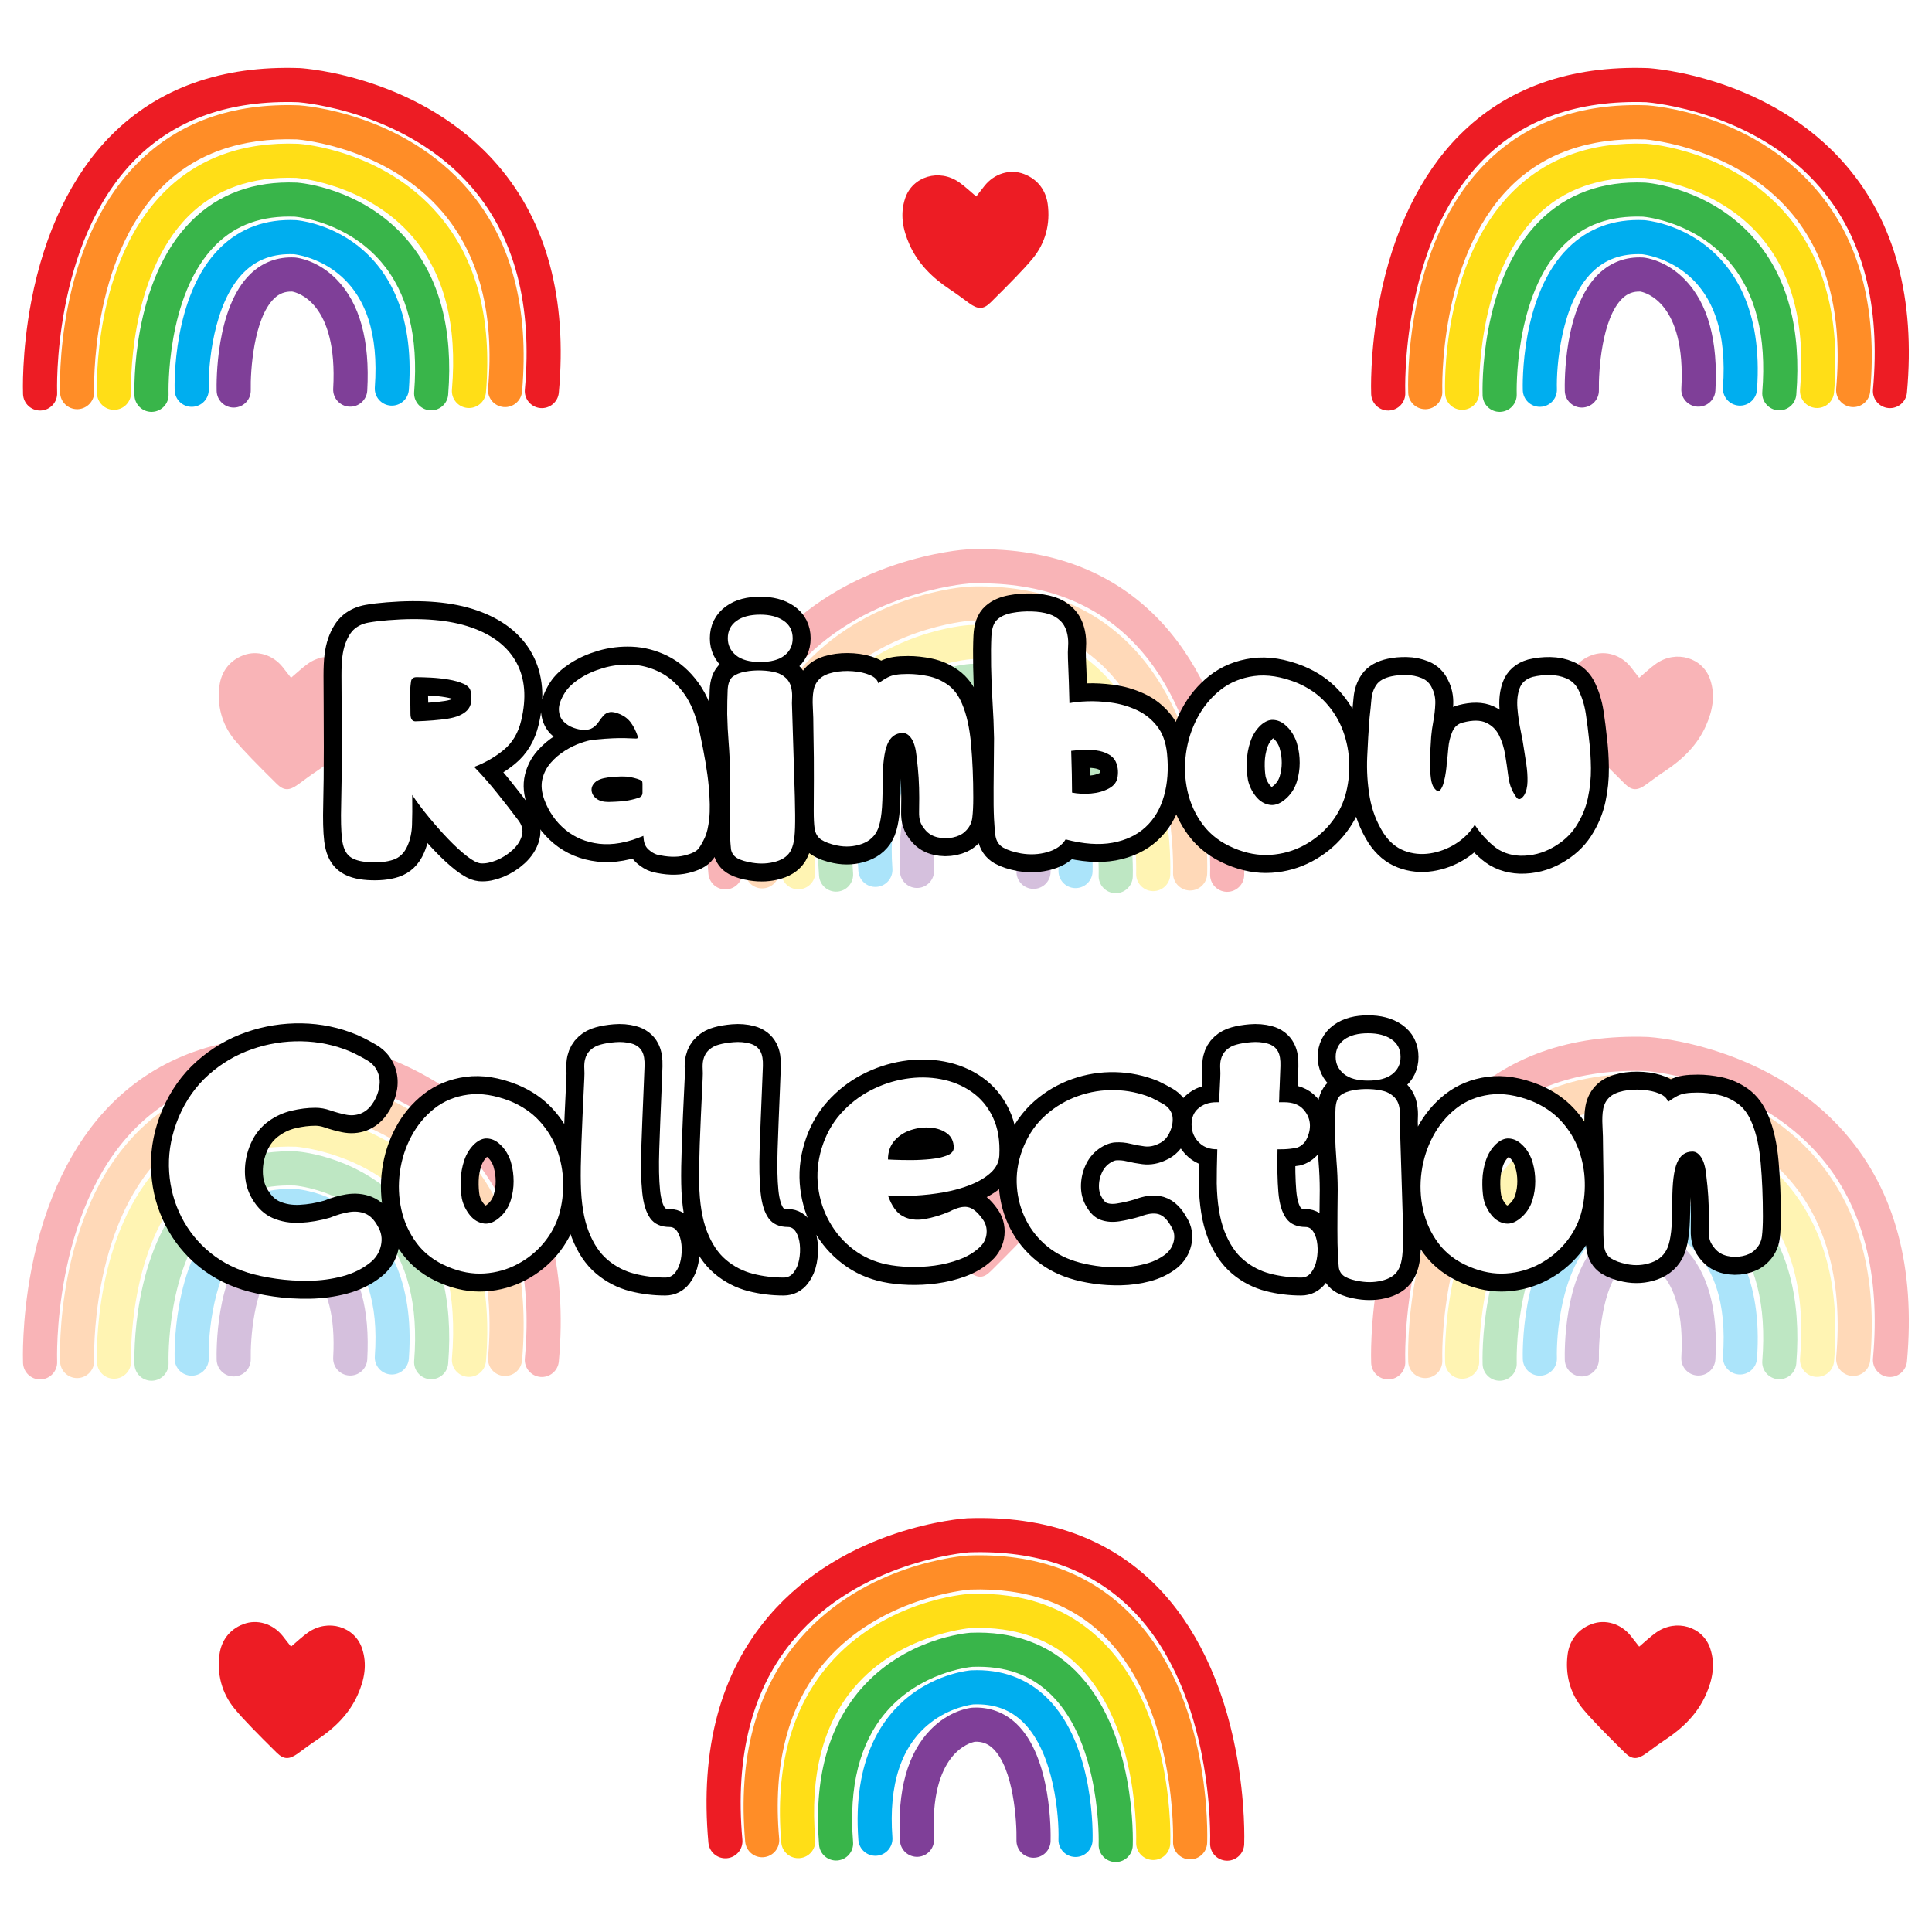 <svg version="1.0" preserveAspectRatio="xMidYMid meet" height="1080" viewBox="0 0 810 810" zoomAndPan="magnify" width="1080" xmlns:xlink="http://www.w3.org/1999/xlink" xmlns="http://www.w3.org/2000/svg"><defs><filter id="c210deec5b" height="100%" width="100%" y="0%" x="0%"><feColorMatrix color-interpolation-filters="sRGB" values="0 0 0 0 1 0 0 0 0 1 0 0 0 0 1 0 0 0 1 0"></feColorMatrix></filter><g></g><mask id="d61b1de3c3"><g filter="url(#c210deec5b)"><rect fill-opacity="0.67" height="972" y="-81" fill="#000000" width="972" x="-81"></rect></g></mask><clipPath id="948e164e43"><path clip-rule="nonzero" d="M 0 1.168 L 810 1.168 L 810 376.832 L 0 376.832 Z M 0 1.168"></path></clipPath><clipPath id="407d67de55"><path clip-rule="nonzero" d="M 20.777 1.168 L 771.75 1.168 C 781.895 1.168 791.625 5.195 798.797 12.371 C 805.969 19.543 810 29.273 810 39.418 L 810 338.582 C 810 348.727 805.969 358.457 798.797 365.629 C 791.625 372.805 781.895 376.832 771.75 376.832 L 20.777 376.832 C 10.633 376.832 0.906 372.805 -6.27 365.629 C -13.441 358.457 -17.473 348.727 -17.473 338.582 L -17.473 39.418 C -17.473 29.273 -13.441 19.543 -6.27 12.371 C 0.906 5.195 10.633 1.168 20.777 1.168 Z M 20.777 1.168"></path></clipPath><clipPath id="d371b3574a"><rect height="378" y="0" width="810" x="0"></rect></clipPath></defs><rect fill-opacity="1" height="972" y="-81" fill="#ffffff" width="972" x="-81"></rect><rect fill-opacity="1" height="972" y="-81" fill="#ffffff" width="972" x="-81"></rect><path fill-rule="nonzero" fill-opacity="1" d="M 151.801 284.918 C 148.742 275.73 137.512 272.34 129.133 278.234 C 126.668 279.973 124.512 282.066 122.012 284.164 C 120.988 282.852 119.762 281.238 118.492 279.652 C 114.445 274.609 107.914 272.48 102 274.734 C 95.953 277.039 92.77 281.898 92.035 287.34 C 90.918 295.539 92.879 303.617 98.453 310.32 C 102.113 314.727 107.836 320.547 116 328.617 C 119.055 331.637 121.371 331.504 124.965 328.891 C 127.586 326.984 130.168 325.027 132.887 323.234 C 140.441 318.258 146.477 312.23 150.004 304.277 C 152.805 297.969 154.027 291.621 151.801 284.918" fill="#ed1c24"></path><path fill-rule="nonzero" fill-opacity="1" d="M 379.492 83.133 C 382.551 73.945 393.781 70.555 402.16 76.449 C 404.629 78.184 406.781 80.277 409.281 82.375 C 410.305 81.062 411.527 79.449 412.801 77.867 C 416.848 72.82 423.379 70.695 429.293 72.949 C 435.34 75.25 438.523 80.109 439.258 85.551 C 440.375 93.754 438.414 101.832 432.84 108.535 C 429.176 112.941 423.457 118.762 415.293 126.832 C 412.234 129.852 409.922 129.719 406.328 127.105 C 403.707 125.199 401.125 123.238 398.41 121.449 C 390.852 116.473 384.816 110.441 381.289 102.492 C 378.488 96.18 377.266 89.832 379.492 83.133" fill="#ed1c24"></path><path fill-rule="nonzero" fill-opacity="1" d="M 63.52 172.688 C 59.688 172.688 56.516 169.648 56.375 165.789 C 56.305 163.844 54.938 117.875 80.328 92.57 C 91.715 81.227 106.523 75.832 124.348 76.551 C 124.422 76.555 124.496 76.559 124.566 76.562 C 125.68 76.641 151.98 78.75 170.609 100.434 C 184.258 116.32 190.074 138.199 187.895 165.461 C 187.582 169.398 184.125 172.34 180.195 172.02 C 176.258 171.707 173.32 168.258 173.637 164.32 C 175.5 141.004 170.832 122.648 159.762 109.762 C 145.441 93.094 125.094 90.977 123.633 90.844 C 109.828 90.324 98.961 94.203 90.422 102.711 C 69.41 123.652 70.656 164.855 70.672 165.27 C 70.816 169.219 67.73 172.535 63.785 172.68 C 63.695 172.684 63.605 172.688 63.52 172.688" fill="#39b54a"></path><path fill-rule="nonzero" fill-opacity="1" d="M 80.371 170.566 C 76.531 170.566 73.355 167.52 73.227 163.645 C 73.172 162.035 72.141 123.852 92.203 103.988 C 100.605 95.672 111.305 91.73 124.012 92.293 C 124.094 92.297 124.176 92.301 124.254 92.309 C 124.801 92.355 137.789 93.461 150.043 103.055 C 161.172 111.762 173.914 129.309 171.418 163.434 C 171.129 167.375 167.691 170.336 163.762 170.047 C 159.82 169.758 156.859 166.328 157.148 162.391 C 158.785 140.047 153.43 123.871 141.23 114.324 C 132.902 107.805 124.125 106.684 123.223 106.586 C 114.617 106.246 107.758 108.723 102.266 114.16 C 89.262 127.035 87.215 153.906 87.523 163.172 C 87.652 167.121 84.559 170.43 80.613 170.562 C 80.531 170.562 80.449 170.566 80.371 170.566" fill="#00aeef"></path><path fill-rule="nonzero" fill-opacity="1" d="M 32.328 171.562 C 28.508 171.562 25.34 168.551 25.188 164.699 C 25.086 162.199 23.125 103.109 57.738 68.336 C 74.727 51.273 97.441 43.137 125.23 44.145 C 125.297 44.148 125.363 44.152 125.43 44.156 C 127.184 44.27 168.664 47.289 196.199 79.391 C 214.348 100.551 221.973 129.07 218.871 164.16 C 218.523 168.098 215.043 171.012 211.113 170.656 C 207.18 170.305 204.273 166.832 204.621 162.898 C 207.367 131.855 200.91 106.938 185.438 88.82 C 162.445 61.906 126.523 58.602 124.578 58.441 C 101.004 57.613 81.949 64.328 67.918 78.395 C 37.715 108.68 39.457 163.578 39.48 164.129 C 39.633 168.078 36.559 171.402 32.613 171.559 C 32.52 171.562 32.422 171.562 32.328 171.562" fill="#ff8d27"></path><path fill-rule="nonzero" fill-opacity="1" d="M 16.801 172.125 C 12.984 172.125 9.816 169.113 9.656 165.262 C 9.629 164.562 8.996 147.848 13.125 126.219 C 18.656 97.246 30.23 73.227 46.598 56.754 C 66.352 36.879 92.957 27.383 125.676 28.543 C 125.742 28.547 125.809 28.551 125.871 28.555 C 127.941 28.68 176.895 32.156 208.816 69.406 C 229.289 93.285 237.859 125.32 234.293 164.609 C 233.934 168.543 230.453 171.438 226.523 171.086 C 222.59 170.727 219.688 167.246 220.047 163.312 C 223.242 128.078 215.844 99.656 198.047 78.824 C 170.699 46.816 127.184 43.012 125.043 42.844 C 96.52 41.859 73.547 49.934 56.742 66.844 C 21.785 102.023 23.926 164.051 23.949 164.676 C 24.113 168.621 21.047 171.957 17.098 172.117 C 16.996 172.121 16.898 172.125 16.801 172.125" fill="#ed1c24"></path><path fill-rule="nonzero" fill-opacity="1" d="M 47.793 171.828 C 43.973 171.828 40.801 168.805 40.652 164.953 C 40.566 162.742 38.898 110.5 68.879 80.469 C 83.125 66.199 101.973 59.398 124.902 60.266 C 124.973 60.27 125.043 60.273 125.109 60.277 C 126.551 60.375 160.637 62.941 183.809 89.938 C 199.676 108.422 206.379 133.516 203.734 164.523 C 203.398 168.461 199.938 171.379 195.996 171.043 C 192.062 170.707 189.145 167.242 189.48 163.305 C 191.781 136.344 186.258 114.836 173.062 99.383 C 154.395 77.523 125.969 74.715 124.223 74.566 C 105.5 73.891 90.289 79.277 79 90.586 C 53.387 116.242 54.93 163.918 54.945 164.395 C 55.098 168.348 52.023 171.672 48.078 171.824 C 47.98 171.828 47.887 171.828 47.793 171.828" fill="#ffde17"></path><path fill-rule="nonzero" fill-opacity="1" d="M 97.977 170.883 C 94.113 170.883 90.93 167.801 90.832 163.914 C 90.742 160.383 90.375 129.023 104.973 114.875 C 110.055 109.949 116.5 107.555 123.617 107.965 C 123.719 107.973 123.824 107.98 123.93 107.992 C 124.863 108.086 133.277 109.148 141.09 117.129 C 150.816 127.07 155.152 142.758 153.977 163.75 C 153.754 167.695 150.375 170.711 146.434 170.496 C 142.488 170.273 139.473 166.895 139.695 162.949 C 141.719 126.828 124.512 122.605 122.512 122.242 C 119.504 122.133 117.09 123.059 114.934 125.148 C 106.34 133.457 104.945 155.691 105.133 163.555 C 105.227 167.504 102.105 170.785 98.156 170.879 C 98.098 170.883 98.035 170.883 97.977 170.883" fill="#7f3f98"></path><path fill-rule="nonzero" fill-opacity="1" d="M 467.773 374.473 C 471.605 374.473 474.777 371.438 474.918 367.574 C 474.988 365.629 476.355 319.66 450.965 294.355 C 439.582 283.012 424.77 277.617 406.945 278.336 C 406.871 278.34 406.797 278.344 406.727 278.348 C 405.617 278.426 379.312 280.535 360.684 302.219 C 347.035 318.109 341.219 339.984 343.398 367.246 C 343.711 371.184 347.164 374.125 351.098 373.809 C 355.035 373.492 357.973 370.043 357.656 366.105 C 355.793 342.789 360.465 324.434 371.531 311.547 C 385.852 294.879 406.195 292.762 407.66 292.629 C 421.469 292.109 432.332 295.988 440.867 304.496 C 461.879 325.438 460.637 366.641 460.621 367.055 C 460.48 371.004 463.562 374.32 467.508 374.465 C 467.598 374.469 467.688 374.473 467.773 374.473" fill="#39b54a"></path><path fill-rule="nonzero" fill-opacity="1" d="M 450.922 372.352 C 454.766 372.352 457.938 369.305 458.066 365.434 C 458.121 363.82 459.152 325.637 439.09 305.773 C 430.688 297.457 419.988 293.516 407.277 294.082 C 407.199 294.086 407.117 294.09 407.039 294.098 C 406.492 294.141 393.504 295.25 381.25 304.84 C 370.121 313.551 357.379 331.094 359.875 365.219 C 360.164 369.164 363.602 372.121 367.531 371.832 C 371.473 371.543 374.43 368.117 374.145 364.176 C 372.508 341.832 377.867 325.66 390.062 316.113 C 398.391 309.594 407.168 308.473 408.074 308.371 C 416.676 308.031 423.535 310.508 429.031 315.945 C 442.031 328.82 444.078 355.691 443.773 364.957 C 443.641 368.906 446.734 372.215 450.68 372.348 C 450.762 372.352 450.844 372.352 450.922 372.352" fill="#00aeef"></path><path fill-rule="nonzero" fill-opacity="1" d="M 498.969 373.352 C 502.785 373.352 505.953 370.336 506.105 366.484 C 506.207 363.984 508.172 304.895 473.551 270.121 C 456.566 253.059 433.852 244.922 406.062 245.93 C 405.996 245.934 405.93 245.938 405.863 245.941 C 404.109 246.055 362.629 249.07 335.094 281.176 C 316.949 302.336 309.32 330.855 312.422 365.945 C 312.773 369.883 316.25 372.797 320.176 372.441 C 324.113 372.094 327.02 368.621 326.672 364.684 C 323.93 333.645 330.379 308.723 345.855 290.605 C 368.848 263.691 404.77 260.387 406.715 260.23 C 430.285 259.402 449.344 266.113 463.375 280.18 C 493.582 310.465 491.836 365.367 491.812 365.914 C 491.66 369.863 494.734 373.191 498.68 373.348 C 498.773 373.352 498.871 373.352 498.969 373.352" fill="#ff8d27"></path><path fill-rule="nonzero" fill-opacity="1" d="M 514.492 373.91 C 518.309 373.91 521.477 370.898 521.637 367.051 C 521.664 366.352 522.297 349.633 518.168 328.008 C 512.637 299.035 501.062 275.016 484.695 258.539 C 464.941 238.664 438.336 229.172 405.617 230.332 C 405.551 230.332 405.484 230.336 405.422 230.34 C 403.352 230.469 354.398 233.945 322.477 271.191 C 302.008 295.074 293.438 327.105 297 366.395 C 297.359 370.328 300.84 373.223 304.773 372.871 C 308.703 372.516 311.605 369.035 311.246 365.098 C 308.047 329.863 315.449 301.441 333.246 280.609 C 360.594 248.602 404.109 244.797 406.246 244.629 C 434.77 243.645 457.746 251.719 474.551 268.633 C 509.508 303.812 507.367 365.84 507.344 366.461 C 507.18 370.41 510.246 373.742 514.195 373.906 C 514.297 373.91 514.395 373.91 514.492 373.91" fill="#ed1c24"></path><path fill-rule="nonzero" fill-opacity="1" d="M 483.5 373.613 C 487.324 373.613 490.492 370.59 490.641 366.738 C 490.727 364.527 492.395 312.289 462.414 282.254 C 448.164 267.988 429.32 261.184 406.391 262.055 C 406.32 262.055 406.25 262.059 406.184 262.062 C 404.742 262.16 370.656 264.727 347.48 291.723 C 331.617 310.207 324.914 335.305 327.559 366.309 C 327.895 370.246 331.355 373.164 335.297 372.828 C 339.23 372.492 342.148 369.027 341.812 365.09 C 339.512 338.129 345.035 316.621 358.23 301.168 C 376.898 279.309 405.324 276.504 407.07 276.352 C 425.793 275.676 441.004 281.066 452.293 292.371 C 477.906 318.027 476.363 365.703 476.348 366.184 C 476.191 370.133 479.27 373.457 483.219 373.609 C 483.312 373.613 483.406 373.613 483.5 373.613" fill="#ffde17"></path><path fill-rule="nonzero" fill-opacity="1" d="M 433.312 372.668 C 437.18 372.668 440.363 369.59 440.461 365.699 C 440.555 362.168 440.918 330.809 426.32 316.66 C 421.238 311.734 414.789 309.34 407.676 309.754 C 407.574 309.758 407.469 309.766 407.363 309.777 C 406.434 309.871 398.016 310.934 390.203 318.914 C 380.477 328.855 376.141 344.543 377.316 365.535 C 377.539 369.484 380.918 372.5 384.859 372.281 C 388.805 372.062 391.82 368.68 391.602 364.738 C 389.574 328.613 406.781 324.395 408.781 324.027 C 411.789 323.918 414.203 324.844 416.363 326.934 C 424.953 335.246 426.348 357.477 426.16 365.34 C 426.066 369.289 429.188 372.57 433.137 372.668 C 433.195 372.668 433.254 372.668 433.312 372.668" fill="#7f3f98"></path><path fill-rule="nonzero" fill-opacity="1" d="M 717.012 284.918 C 713.953 275.73 702.723 272.34 694.348 278.234 C 691.883 279.973 689.723 282.066 687.227 284.164 C 686.203 282.852 684.977 281.238 683.707 279.652 C 679.66 274.609 673.125 272.48 667.215 274.734 C 661.168 277.039 657.984 281.898 657.246 287.34 C 656.133 295.539 658.094 303.617 663.664 310.32 C 667.328 314.727 673.051 320.547 681.211 328.617 C 684.27 331.637 686.582 331.504 690.18 328.891 C 692.801 326.984 695.379 325.027 698.102 323.234 C 705.656 318.258 711.691 312.23 715.219 304.277 C 718.016 297.969 719.242 291.621 717.012 284.918" fill="#ed1c24"></path><path fill-rule="nonzero" fill-opacity="1" d="M 628.73 172.688 C 624.902 172.688 621.73 169.648 621.59 165.789 C 621.52 163.844 620.152 117.875 645.539 92.57 C 656.926 81.227 671.738 75.832 689.559 76.551 C 689.633 76.555 689.707 76.559 689.781 76.562 C 690.895 76.641 717.195 78.75 735.82 100.434 C 749.473 116.32 755.289 138.199 753.109 165.461 C 752.793 169.398 749.34 172.34 745.41 172.02 C 741.473 171.707 738.535 168.258 738.852 164.32 C 740.715 141.004 736.047 122.648 724.973 109.762 C 710.652 93.094 690.309 90.977 688.848 90.844 C 675.039 90.324 664.176 94.203 655.637 102.711 C 634.625 123.652 635.871 164.855 635.887 165.27 C 636.027 169.219 632.945 172.535 628.996 172.68 C 628.91 172.684 628.82 172.688 628.73 172.688" fill="#39b54a"></path><path fill-rule="nonzero" fill-opacity="1" d="M 645.582 170.566 C 641.742 170.566 638.57 167.52 638.438 163.645 C 638.383 162.035 637.355 123.852 657.418 103.988 C 665.816 95.672 676.52 91.73 689.227 92.293 C 689.305 92.297 689.387 92.301 689.465 92.309 C 690.016 92.355 703.004 93.461 715.258 103.055 C 726.387 111.762 739.125 129.309 736.629 163.434 C 736.34 167.375 732.906 170.336 728.973 170.047 C 725.035 169.758 722.074 166.328 722.363 162.391 C 723.996 140.047 718.645 123.871 706.441 114.324 C 698.113 107.805 689.336 106.684 688.434 106.586 C 679.832 106.246 672.969 108.723 667.477 114.16 C 654.477 127.035 652.43 153.906 652.738 163.172 C 652.867 167.121 649.773 170.43 645.824 170.562 C 645.746 170.562 645.66 170.566 645.582 170.566" fill="#00aeef"></path><path fill-rule="nonzero" fill-opacity="1" d="M 597.543 171.562 C 593.723 171.562 590.555 168.551 590.398 164.699 C 590.297 162.199 588.336 103.109 622.953 68.336 C 639.941 51.273 662.656 43.137 690.445 44.145 C 690.508 44.148 690.578 44.152 690.645 44.156 C 692.395 44.27 733.879 47.289 761.41 79.391 C 779.559 100.551 787.188 129.07 784.082 164.16 C 783.734 168.098 780.258 171.012 776.328 170.656 C 772.395 170.305 769.484 166.832 769.836 162.898 C 772.582 131.855 766.125 106.938 750.652 88.82 C 727.656 61.906 691.734 58.602 689.793 58.441 C 666.219 57.613 647.16 64.328 633.133 78.395 C 602.926 108.68 604.672 163.578 604.691 164.129 C 604.844 168.078 601.773 171.402 597.828 171.559 C 597.73 171.562 597.637 171.562 597.543 171.562" fill="#ff8d27"></path><path fill-rule="nonzero" fill-opacity="1" d="M 582.012 172.125 C 578.195 172.125 575.031 169.113 574.871 165.262 C 574.84 164.562 574.211 147.848 578.336 126.219 C 583.871 97.246 595.441 73.227 611.812 56.754 C 631.562 36.879 658.172 27.383 690.891 28.543 C 690.957 28.547 691.02 28.551 691.086 28.555 C 693.152 28.68 742.109 32.156 774.031 69.406 C 794.5 93.285 803.074 125.32 799.504 164.609 C 799.148 168.543 795.664 171.438 791.738 171.086 C 787.805 170.727 784.902 167.246 785.262 163.312 C 788.457 128.078 781.055 99.656 763.262 78.824 C 735.914 46.816 692.395 43.012 690.258 42.844 C 661.734 41.859 638.762 49.934 621.957 66.844 C 587 102.023 589.137 164.051 589.164 164.676 C 589.328 168.621 586.258 171.957 582.312 172.117 C 582.215 172.121 582.113 172.125 582.012 172.125" fill="#ed1c24"></path><path fill-rule="nonzero" fill-opacity="1" d="M 613.008 171.828 C 609.184 171.828 606.016 168.805 605.863 164.953 C 605.781 162.742 604.109 110.5 634.094 80.469 C 648.34 66.199 667.184 59.398 690.117 60.266 C 690.184 60.27 690.254 60.273 690.324 60.277 C 691.762 60.375 725.852 62.941 749.023 89.938 C 764.891 108.422 771.59 133.516 768.945 164.523 C 768.609 168.461 765.148 171.379 761.211 171.043 C 757.277 170.707 754.355 167.242 754.691 163.305 C 756.996 136.344 751.469 114.836 738.277 99.383 C 719.609 77.523 691.18 74.715 689.434 74.566 C 670.715 73.891 655.5 79.277 644.215 90.586 C 618.598 116.242 620.141 163.918 620.16 164.395 C 620.312 168.348 617.238 171.672 613.289 171.824 C 613.195 171.828 613.098 171.828 613.008 171.828" fill="#ffde17"></path><path fill-rule="nonzero" fill-opacity="1" d="M 663.191 170.883 C 659.324 170.883 656.141 167.801 656.043 163.914 C 655.953 160.383 655.59 129.023 670.184 114.875 C 675.266 109.949 681.715 107.555 688.828 107.965 C 688.934 107.973 689.039 107.98 689.141 107.992 C 690.078 108.086 698.492 109.148 706.301 117.129 C 716.031 127.07 720.363 142.758 719.191 163.75 C 718.969 167.695 715.586 170.711 711.648 170.496 C 707.703 170.273 704.688 166.895 704.906 162.949 C 706.93 126.828 689.727 122.605 687.723 122.242 C 684.719 122.133 682.301 123.059 680.148 125.148 C 671.555 133.457 670.16 155.691 670.344 163.555 C 670.438 167.504 667.316 170.785 663.367 170.879 C 663.309 170.883 663.25 170.883 663.191 170.883" fill="#7f3f98"></path><path fill-rule="nonzero" fill-opacity="1" d="M 151.801 691.121 C 148.742 681.934 137.512 678.543 129.133 684.438 C 126.668 686.176 124.512 688.27 122.012 690.367 C 120.988 689.055 119.762 687.441 118.492 685.855 C 114.445 680.812 107.914 678.684 102 680.938 C 95.953 683.242 92.77 688.102 92.035 693.539 C 90.918 701.742 92.879 709.816 98.453 716.523 C 102.113 720.93 107.836 726.75 116 734.816 C 119.055 737.84 121.371 737.707 124.965 735.094 C 127.586 733.191 130.168 731.23 132.887 729.438 C 140.441 724.461 146.477 718.43 150.004 710.48 C 152.805 704.168 154.027 697.824 151.801 691.121" fill="#ed1c24"></path><path fill-rule="nonzero" fill-opacity="1" d="M 379.492 489.336 C 382.551 480.148 393.781 476.758 402.16 482.652 C 404.629 484.387 406.781 486.48 409.281 488.578 C 410.305 487.27 411.527 485.652 412.801 484.07 C 416.848 479.027 423.379 476.898 429.293 479.148 C 435.34 481.457 438.523 486.312 439.258 491.754 C 440.375 499.957 438.414 508.031 432.84 514.738 C 429.176 519.145 423.457 524.961 415.293 533.031 C 412.234 536.055 409.922 535.922 406.328 533.309 C 403.707 531.402 401.125 529.445 398.41 527.652 C 390.852 522.672 384.816 516.645 381.289 508.691 C 378.488 502.383 377.266 496.039 379.492 489.336" fill="#ed1c24"></path><path fill-rule="nonzero" fill-opacity="1" d="M 63.52 578.887 C 59.688 578.887 56.516 575.852 56.375 571.988 C 56.305 570.047 54.938 524.078 80.328 498.773 C 91.715 487.426 106.523 482.035 124.348 482.754 C 124.422 482.754 124.496 482.762 124.566 482.766 C 125.68 482.844 151.98 484.949 170.609 506.637 C 184.258 522.523 190.074 544.402 187.895 571.66 C 187.582 575.602 184.125 578.539 180.195 578.227 C 176.258 577.91 173.32 574.461 173.637 570.52 C 175.5 547.203 170.832 528.852 159.762 515.965 C 145.441 499.297 125.094 497.18 123.633 497.047 C 109.828 496.527 98.961 500.402 90.422 508.91 C 69.41 529.852 70.656 571.059 70.672 571.469 C 70.816 575.422 67.73 578.738 63.785 578.883 C 63.695 578.883 63.605 578.887 63.52 578.887" fill="#39b54a"></path><path fill-rule="nonzero" fill-opacity="1" d="M 80.371 576.77 C 76.531 576.77 73.355 573.719 73.227 569.852 C 73.172 568.234 72.141 530.051 92.203 510.191 C 100.605 501.875 111.305 497.934 124.012 498.5 C 124.094 498.5 124.176 498.508 124.254 498.512 C 124.801 498.555 137.789 499.664 150.043 509.258 C 161.172 517.965 173.914 535.512 171.418 569.633 C 171.129 573.578 167.691 576.535 163.762 576.25 C 159.82 575.961 156.859 572.531 157.148 568.59 C 158.785 546.246 153.43 530.078 141.23 520.527 C 132.902 514.008 124.125 512.891 123.223 512.789 C 114.617 512.449 107.758 514.922 102.266 520.363 C 89.262 533.234 87.215 560.105 87.523 569.375 C 87.652 573.324 84.559 576.633 80.613 576.766 C 80.531 576.77 80.449 576.77 80.371 576.77" fill="#00aeef"></path><path fill-rule="nonzero" fill-opacity="1" d="M 32.328 577.77 C 28.508 577.77 25.34 574.754 25.188 570.902 C 25.086 568.406 23.125 509.309 57.738 474.539 C 74.727 457.477 97.441 449.336 125.23 450.348 C 125.297 450.352 125.363 450.352 125.43 450.359 C 127.184 450.473 168.664 453.488 196.199 485.594 C 214.348 506.75 221.973 535.273 218.871 570.363 C 218.523 574.297 215.043 577.211 211.113 576.859 C 207.18 576.512 204.273 573.035 204.621 569.098 C 207.367 538.062 200.91 513.137 185.438 495.023 C 162.445 468.109 126.523 464.805 124.578 464.645 C 101.004 463.82 81.949 470.527 67.918 484.598 C 37.715 514.879 39.457 569.785 39.48 570.332 C 39.633 574.277 36.559 577.605 32.613 577.762 C 32.52 577.766 32.422 577.77 32.328 577.77" fill="#ff8d27"></path><path fill-rule="nonzero" fill-opacity="1" d="M 16.801 578.328 C 12.984 578.328 9.816 575.316 9.656 571.469 C 9.629 570.766 8.996 554.051 13.125 532.422 C 18.656 503.453 30.23 479.434 46.598 462.961 C 66.352 443.078 92.957 433.586 125.676 434.746 C 125.742 434.746 125.809 434.75 125.871 434.754 C 127.941 434.887 176.895 438.363 208.816 475.605 C 229.289 499.492 237.859 531.52 234.293 570.809 C 233.934 574.746 230.453 577.637 226.523 577.289 C 222.59 576.934 219.688 573.449 220.047 569.516 C 223.242 534.281 215.844 505.855 198.047 485.027 C 170.699 453.02 127.184 449.211 125.043 449.043 C 96.52 448.062 73.547 456.137 56.742 473.051 C 21.785 508.227 23.926 570.254 23.949 570.879 C 24.113 574.824 21.047 578.16 17.098 578.32 C 16.996 578.324 16.898 578.328 16.801 578.328" fill="#ed1c24"></path><path fill-rule="nonzero" fill-opacity="1" d="M 47.793 578.035 C 43.973 578.035 40.801 575.008 40.652 571.152 C 40.566 568.945 38.898 516.707 68.879 486.676 C 83.125 472.402 101.973 465.598 124.902 466.469 C 124.973 466.473 125.043 466.477 125.109 466.48 C 126.551 466.578 160.637 469.141 183.809 496.141 C 199.676 514.625 206.379 539.719 203.734 570.723 C 203.398 574.664 199.938 577.582 195.996 577.246 C 192.062 576.91 189.145 573.445 189.48 569.508 C 191.781 542.547 186.258 521.039 173.062 505.586 C 154.395 483.723 125.969 480.918 124.223 480.766 C 105.5 480.09 90.289 485.48 79 496.785 C 53.387 522.445 54.93 570.117 54.945 570.602 C 55.098 574.547 52.023 577.871 48.078 578.027 C 47.98 578.031 47.887 578.035 47.793 578.035" fill="#ffde17"></path><path fill-rule="nonzero" fill-opacity="1" d="M 97.977 577.086 C 94.113 577.086 90.93 574.004 90.832 570.113 C 90.742 566.586 90.375 535.223 104.973 521.078 C 110.055 516.148 116.5 513.758 123.617 514.168 C 123.719 514.176 123.824 514.184 123.93 514.195 C 124.863 514.289 133.277 515.348 141.09 523.332 C 150.816 533.273 155.152 548.961 153.977 569.953 C 153.754 573.898 150.375 576.914 146.434 576.695 C 142.488 576.477 139.473 573.098 139.695 569.152 C 141.719 533.027 124.512 528.809 122.512 528.441 C 119.504 528.332 117.09 529.258 114.934 531.348 C 106.34 539.66 104.945 561.891 105.133 569.754 C 105.227 573.703 102.105 576.984 98.156 577.086 C 98.098 577.086 98.035 577.086 97.977 577.086" fill="#7f3f98"></path><path fill-rule="nonzero" fill-opacity="1" d="M 467.773 780.672 C 471.605 780.672 474.777 777.637 474.918 773.777 C 474.988 771.832 476.355 725.863 450.965 700.559 C 439.582 689.211 424.77 683.82 406.945 684.539 C 406.871 684.539 406.797 684.547 406.727 684.551 C 405.617 684.633 379.312 686.734 360.684 708.422 C 347.035 724.309 341.219 746.188 343.398 773.449 C 343.711 777.391 347.164 780.328 351.098 780.012 C 355.035 779.695 357.973 776.246 357.656 772.305 C 355.793 748.992 360.465 730.637 371.531 717.75 C 385.852 701.082 406.195 698.965 407.66 698.836 C 421.469 698.312 432.332 702.188 440.867 710.699 C 461.879 731.641 460.637 772.844 460.621 773.258 C 460.48 777.207 463.562 780.527 467.508 780.672 C 467.598 780.672 467.688 780.672 467.773 780.672" fill="#39b54a"></path><path fill-rule="nonzero" fill-opacity="1" d="M 450.922 778.555 C 454.766 778.555 457.938 775.504 458.066 771.637 C 458.121 770.02 459.152 731.836 439.09 711.977 C 430.688 703.66 419.988 699.719 407.277 700.285 C 407.199 700.285 407.117 700.293 407.039 700.297 C 406.492 700.34 393.504 701.453 381.25 711.039 C 370.121 719.754 357.379 737.297 359.875 771.422 C 360.164 775.363 363.602 778.32 367.531 778.035 C 371.473 777.75 374.43 774.316 374.145 770.375 C 372.508 748.031 377.867 731.863 390.062 722.316 C 398.391 715.797 407.168 714.676 408.074 714.574 C 416.676 714.238 423.535 716.711 429.031 722.148 C 442.031 735.02 444.078 761.891 443.773 771.16 C 443.641 775.113 446.734 778.418 450.68 778.551 C 450.762 778.555 450.844 778.555 450.922 778.555" fill="#00aeef"></path><path fill-rule="nonzero" fill-opacity="1" d="M 498.969 779.555 C 502.785 779.555 505.953 776.539 506.105 772.688 C 506.207 770.191 508.172 711.094 473.551 676.328 C 456.566 659.262 433.852 651.125 406.062 652.137 C 405.996 652.137 405.93 652.141 405.863 652.145 C 404.109 652.258 362.629 655.273 335.094 687.375 C 316.949 708.539 309.32 737.059 312.422 772.148 C 312.773 776.086 316.25 778.996 320.176 778.645 C 324.113 778.297 327.02 774.824 326.672 770.883 C 323.93 739.848 330.379 714.922 345.855 696.809 C 368.848 669.895 404.77 666.59 406.715 666.434 C 430.285 665.605 449.344 672.316 463.375 686.383 C 493.582 716.664 491.836 771.57 491.812 772.121 C 491.66 776.066 494.734 779.391 498.68 779.547 C 498.773 779.551 498.871 779.555 498.969 779.555" fill="#ff8d27"></path><path fill-rule="nonzero" fill-opacity="1" d="M 514.492 780.113 C 518.309 780.113 521.477 777.102 521.637 773.254 C 521.664 772.551 522.297 755.836 518.168 734.207 C 512.637 705.238 501.062 681.219 484.695 664.746 C 464.941 644.867 438.336 635.371 405.617 636.531 C 405.551 636.535 405.484 636.539 405.422 636.543 C 403.352 636.672 354.398 640.148 322.477 677.391 C 302.008 701.277 293.438 733.305 297 772.594 C 297.359 776.531 300.84 779.426 304.773 779.074 C 308.703 778.719 311.605 775.238 311.246 771.301 C 308.047 736.066 315.449 707.641 333.246 686.816 C 360.594 654.805 404.109 650.996 406.246 650.828 C 434.77 649.848 457.746 657.926 474.551 674.836 C 509.508 710.016 507.367 772.039 507.344 772.664 C 507.18 776.613 510.246 779.945 514.195 780.105 C 514.297 780.109 514.395 780.113 514.492 780.113" fill="#ed1c24"></path><path fill-rule="nonzero" fill-opacity="1" d="M 483.5 779.82 C 487.324 779.82 490.492 776.797 490.641 772.938 C 490.727 770.73 492.395 718.492 462.414 688.461 C 448.164 674.191 429.32 667.387 406.391 668.258 C 406.32 668.258 406.25 668.262 406.184 668.266 C 404.742 668.363 370.656 670.926 347.48 697.93 C 331.617 716.414 324.914 741.504 327.559 772.512 C 327.895 776.449 331.355 779.371 335.297 779.035 C 339.23 778.699 342.148 775.23 341.812 771.293 C 339.512 744.332 345.035 722.824 358.23 707.375 C 376.898 685.512 405.324 682.703 407.07 682.551 C 425.793 681.875 441.004 687.27 452.293 698.574 C 477.906 724.23 476.363 771.906 476.348 772.387 C 476.191 776.336 479.27 779.66 483.219 779.812 C 483.312 779.816 483.406 779.82 483.5 779.82" fill="#ffde17"></path><path fill-rule="nonzero" fill-opacity="1" d="M 433.312 778.871 C 437.18 778.871 440.363 775.789 440.461 771.902 C 440.555 768.371 440.918 737.008 426.32 722.863 C 421.238 717.934 414.789 715.543 407.676 715.953 C 407.574 715.961 407.469 715.969 407.363 715.98 C 406.434 716.074 398.016 717.137 390.203 725.121 C 380.477 735.059 376.141 750.746 377.316 771.738 C 377.539 775.688 380.918 778.699 384.859 778.484 C 388.805 778.262 391.82 774.883 391.602 770.938 C 389.574 734.816 406.781 730.598 408.781 730.227 C 411.789 730.117 414.203 731.047 416.363 733.133 C 424.953 741.445 426.348 763.676 426.16 771.543 C 426.066 775.492 429.188 778.77 433.137 778.871 C 433.195 778.871 433.254 778.871 433.312 778.871" fill="#7f3f98"></path><path fill-rule="nonzero" fill-opacity="1" d="M 717.012 691.121 C 713.953 681.934 702.723 678.543 694.348 684.438 C 691.883 686.176 689.723 688.27 687.227 690.367 C 686.203 689.055 684.977 687.441 683.707 685.855 C 679.66 680.812 673.125 678.684 667.215 680.938 C 661.168 683.242 657.984 688.102 657.246 693.539 C 656.133 701.742 658.094 709.816 663.664 716.523 C 667.328 720.93 673.051 726.75 681.211 734.816 C 684.27 737.84 686.582 737.707 690.18 735.094 C 692.801 733.191 695.379 731.23 698.102 729.438 C 705.656 724.461 711.691 718.43 715.219 710.48 C 718.016 704.168 719.242 697.824 717.012 691.121" fill="#ed1c24"></path><path fill-rule="nonzero" fill-opacity="1" d="M 628.73 578.887 C 624.902 578.887 621.73 575.852 621.59 571.988 C 621.52 570.047 620.152 524.078 645.539 498.773 C 656.926 487.426 671.738 482.035 689.559 482.754 C 689.633 482.754 689.707 482.762 689.781 482.766 C 690.895 482.844 717.195 484.949 735.82 506.637 C 749.473 522.523 755.289 544.402 753.109 571.66 C 752.793 575.602 749.34 578.539 745.41 578.227 C 741.473 577.91 738.535 574.461 738.852 570.52 C 740.715 547.203 736.047 528.852 724.973 515.965 C 710.652 499.297 690.309 497.18 688.848 497.047 C 675.039 496.527 664.176 500.402 655.637 508.91 C 634.625 529.852 635.871 571.059 635.887 571.469 C 636.027 575.422 632.945 578.738 628.996 578.883 C 628.91 578.883 628.82 578.887 628.73 578.887" fill="#39b54a"></path><path fill-rule="nonzero" fill-opacity="1" d="M 645.582 576.77 C 641.742 576.77 638.57 573.719 638.438 569.852 C 638.383 568.234 637.355 530.051 657.418 510.191 C 665.816 501.875 676.52 497.934 689.227 498.5 C 689.305 498.5 689.387 498.508 689.465 498.512 C 690.016 498.555 703.004 499.664 715.258 509.258 C 726.387 517.965 739.125 535.512 736.629 569.633 C 736.34 573.578 732.906 576.535 728.973 576.25 C 725.035 575.961 722.074 572.531 722.363 568.59 C 723.996 546.246 718.645 530.078 706.441 520.527 C 698.113 514.008 689.336 512.891 688.434 512.789 C 679.832 512.449 672.969 514.922 667.477 520.363 C 654.477 533.234 652.43 560.105 652.738 569.375 C 652.867 573.324 649.773 576.633 645.824 576.766 C 645.746 576.77 645.66 576.77 645.582 576.77" fill="#00aeef"></path><path fill-rule="nonzero" fill-opacity="1" d="M 597.543 577.77 C 593.723 577.77 590.555 574.754 590.398 570.902 C 590.297 568.406 588.336 509.309 622.953 474.539 C 639.941 457.477 662.656 449.336 690.445 450.348 C 690.508 450.352 690.578 450.352 690.645 450.359 C 692.395 450.473 733.879 453.488 761.41 485.594 C 779.559 506.75 787.188 535.273 784.082 570.363 C 783.734 574.297 780.258 577.211 776.328 576.859 C 772.395 576.512 769.484 573.035 769.836 569.098 C 772.582 538.062 766.125 513.137 750.652 495.023 C 727.656 468.109 691.734 464.805 689.793 464.645 C 666.219 463.82 647.16 470.527 633.133 484.598 C 602.926 514.879 604.672 569.785 604.691 570.332 C 604.844 574.277 601.773 577.605 597.828 577.762 C 597.73 577.766 597.637 577.77 597.543 577.77" fill="#ff8d27"></path><path fill-rule="nonzero" fill-opacity="1" d="M 582.012 578.328 C 578.195 578.328 575.031 575.316 574.871 571.469 C 574.84 570.766 574.211 554.051 578.336 532.422 C 583.871 503.453 595.441 479.434 611.812 462.961 C 631.562 443.078 658.172 433.586 690.891 434.746 C 690.957 434.746 691.02 434.75 691.086 434.754 C 693.152 434.887 742.109 438.363 774.031 475.605 C 794.5 499.492 803.074 531.52 799.504 570.809 C 799.148 574.746 795.664 577.637 791.738 577.289 C 787.805 576.934 784.902 573.449 785.262 569.516 C 788.457 534.281 781.055 505.855 763.262 485.027 C 735.914 453.02 692.395 449.211 690.258 449.043 C 661.734 448.062 638.762 456.137 621.957 473.051 C 587 508.227 589.137 570.254 589.164 570.879 C 589.328 574.824 586.258 578.16 582.312 578.32 C 582.215 578.324 582.113 578.328 582.012 578.328" fill="#ed1c24"></path><path fill-rule="nonzero" fill-opacity="1" d="M 613.008 578.035 C 609.184 578.035 606.016 575.008 605.863 571.152 C 605.781 568.945 604.109 516.707 634.094 486.676 C 648.34 472.402 667.184 465.598 690.117 466.469 C 690.184 466.473 690.254 466.477 690.324 466.48 C 691.762 466.578 725.852 469.141 749.023 496.141 C 764.891 514.625 771.59 539.719 768.945 570.723 C 768.609 574.664 765.148 577.582 761.211 577.246 C 757.277 576.91 754.355 573.445 754.691 569.508 C 756.996 542.547 751.469 521.039 738.277 505.586 C 719.609 483.723 691.18 480.918 689.434 480.766 C 670.715 480.09 655.5 485.48 644.215 496.785 C 618.598 522.445 620.141 570.117 620.16 570.602 C 620.312 574.547 617.238 577.871 613.289 578.027 C 613.195 578.031 613.098 578.035 613.008 578.035" fill="#ffde17"></path><path fill-rule="nonzero" fill-opacity="1" d="M 663.191 577.086 C 659.324 577.086 656.141 574.004 656.043 570.113 C 655.953 566.586 655.59 535.223 670.184 521.078 C 675.266 516.148 681.715 513.758 688.828 514.168 C 688.934 514.176 689.039 514.184 689.141 514.195 C 690.078 514.289 698.492 515.348 706.301 523.332 C 716.031 533.273 720.363 548.961 719.191 569.953 C 718.969 573.898 715.586 576.914 711.648 576.695 C 707.703 576.477 704.688 573.098 704.906 569.152 C 706.93 533.027 689.727 528.809 687.723 528.441 C 684.719 528.332 682.301 529.258 680.148 531.348 C 671.555 539.66 670.16 561.891 670.344 569.754 C 670.438 573.703 667.316 576.984 663.367 577.086 C 663.309 577.086 663.25 577.086 663.191 577.086" fill="#7f3f98"></path><g mask="url(#d61b1de3c3)"><g transform="matrix(1, 0, 0, 1, 0, 216)"><g clip-path="url(#d371b3574a)"><g clip-path="url(#948e164e43)"><g clip-path="url(#407d67de55)"><path fill-rule="nonzero" fill-opacity="1" d="M -17.473 1.168 L 810.168 1.168 L 810.168 376.832 L -17.473 376.832 Z M -17.473 1.168" fill="#ffffff"></path></g></g></g></g></g><path stroke-miterlimit="4" stroke-opacity="1" stroke-width="20.075" stroke="#000000" d="M 179.056 176.62 C 177.092 176.401 174.509 175.042 171.296 172.536 C 168.082 170.031 164.624 166.844 160.921 162.979 C 157.217 159.109 153.598 155.026 150.056 150.724 C 146.514 146.422 143.441 142.312 140.827 138.391 C 140.936 145.359 140.905 150.969 140.743 155.219 C 140.582 159.464 139.738 163.333 138.212 166.818 C 136.467 170.849 133.775 173.458 130.124 174.656 C 126.478 175.854 121.931 176.292 116.483 175.964 C 111.582 175.641 108.014 174.552 105.785 172.698 C 103.551 170.849 102.16 167.635 101.618 163.057 C 101.072 158.484 100.91 152.057 101.129 143.781 C 101.342 135.505 101.452 124.776 101.452 111.599 C 101.452 102.016 101.426 94.01 101.374 87.583 C 101.316 81.156 101.29 75.849 101.29 71.656 C 101.29 67.464 101.452 64.005 101.78 61.281 C 102.108 58.557 102.65 56.109 103.415 53.927 C 104.832 50.01 106.598 47.177 108.723 45.432 C 110.848 43.693 113.462 42.547 116.566 42.005 C 119.671 41.458 123.29 41.021 127.431 40.698 C 146.27 39.172 161.712 40.505 173.743 44.698 C 185.78 48.891 194.223 55.427 199.066 64.302 C 203.915 73.177 204.811 83.99 201.764 96.729 C 200.129 103.703 196.863 109.203 191.962 113.234 C 187.061 117.26 181.561 120.422 175.462 122.708 C 179.707 127.062 183.926 131.854 188.118 137.083 C 192.316 142.312 196.207 147.323 199.801 152.115 C 202.197 155.052 202.988 158.021 202.171 161.016 C 201.353 164.01 199.613 166.734 196.941 169.187 C 194.275 171.635 191.28 173.542 187.957 174.901 C 184.634 176.266 181.665 176.839 179.056 176.62 Z M 139.848 92.974 C 139.848 95.807 140.77 97.224 142.624 97.224 C 149.702 97.005 155.717 96.516 160.676 95.75 C 165.629 94.99 169.254 93.437 171.54 91.094 C 173.827 88.755 174.478 85.187 173.499 80.396 C 173.171 78.651 171.837 77.266 169.499 76.229 C 167.155 75.193 164.353 74.406 161.082 73.859 C 157.816 73.318 154.577 72.964 151.363 72.797 C 148.15 72.635 145.457 72.552 143.275 72.552 C 141.426 72.552 140.389 73.37 140.171 75.005 C 139.738 77.943 139.572 80.911 139.681 83.906 C 139.79 86.901 139.848 89.922 139.848 92.974 Z M 277.561 171.719 C 276.145 171.281 274.619 170.354 272.983 168.943 C 271.353 167.526 270.426 165.51 270.207 162.896 L 270.046 161.26 C 261.004 165.073 252.78 166.547 245.374 165.672 C 237.967 164.802 231.624 162.161 226.342 157.75 C 221.061 153.339 217.165 147.755 214.66 141.005 C 213.139 136.755 212.785 132.917 213.603 129.49 C 214.415 126.057 215.999 123.005 218.337 120.339 C 220.681 117.672 223.348 115.411 226.342 113.557 C 229.337 111.708 232.254 110.292 235.082 109.312 C 237.915 108.328 240.259 107.729 242.108 107.516 C 246.681 107.078 250.306 106.807 252.973 106.698 C 255.639 106.589 257.926 106.562 259.832 106.615 C 261.738 106.672 263.78 106.75 265.962 106.859 C 266.832 106.859 267.16 106.479 266.941 105.719 C 265.962 102.776 264.707 100.245 263.181 98.12 C 261.66 95.995 259.645 94.391 257.139 93.302 C 254.634 92.214 252.671 91.802 251.259 92.073 C 249.842 92.349 248.671 93 247.744 94.036 C 246.822 95.073 245.921 96.24 245.051 97.547 C 244.176 98.854 243.087 99.943 241.78 100.818 C 240.473 101.687 238.733 102.068 236.556 101.958 C 234.921 101.958 233.04 101.578 230.915 100.818 C 228.796 100.052 226.941 98.854 225.363 97.224 C 223.785 95.589 222.941 93.437 222.832 90.771 C 222.723 88.099 223.863 84.859 226.264 81.047 C 228.004 78.323 230.754 75.74 234.514 73.286 C 238.27 70.839 242.655 68.875 247.665 67.406 C 252.671 65.937 257.874 65.312 263.264 65.526 C 268.655 65.745 273.91 67.109 279.03 69.615 C 284.15 72.12 288.697 76.094 292.671 81.536 C 296.645 86.984 299.613 94.333 301.577 103.594 C 304.191 115.682 305.848 125.568 306.556 133.245 C 307.264 140.922 307.374 147.047 306.884 151.625 C 306.395 156.198 305.577 159.708 304.436 162.161 C 303.29 164.609 302.176 166.599 301.087 168.125 C 299.889 169.865 297.139 171.255 292.837 172.292 C 288.535 173.323 283.441 173.135 277.561 171.719 Z M 250.441 128.589 C 246.957 129.026 244.478 129.948 243.009 131.365 C 241.535 132.781 240.91 134.359 241.129 136.104 C 241.348 137.844 242.27 139.318 243.905 140.516 C 245.54 141.714 247.77 142.312 250.603 142.312 C 255.504 142.203 259.233 141.901 261.796 141.411 C 264.353 140.922 266.452 140.349 268.082 139.698 C 269.066 139.151 269.556 138.339 269.556 137.245 L 269.556 132.51 C 269.556 131.203 269.389 130.495 269.066 130.385 C 267.65 129.625 265.577 128.969 262.858 128.427 C 260.134 127.88 255.994 127.937 250.441 128.589 Z M 330.978 176.292 C 327.488 175.75 324.738 174.932 322.728 173.844 C 320.712 172.75 319.488 171.062 319.051 168.776 C 318.832 166.927 318.639 164.312 318.478 160.937 C 318.316 157.557 318.233 152.958 318.233 147.13 C 318.233 141.302 318.285 133.979 318.395 125.156 C 318.395 119.932 318.181 114.62 317.744 109.229 C 317.306 103.839 317.035 98.474 316.926 93.135 C 316.926 87.911 317.009 83.474 317.171 79.823 C 317.337 76.172 318.285 73.641 320.03 72.224 C 321.775 70.917 324.087 69.995 326.973 69.448 C 329.858 68.906 332.884 68.687 336.04 68.797 C 339.197 68.906 341.921 69.286 344.207 69.937 C 346.28 70.484 348.129 71.516 349.764 73.042 C 351.4 74.568 352.431 76.583 352.869 79.089 C 353.197 80.719 353.301 82.464 353.197 84.318 C 353.087 86.167 353.087 88.021 353.197 89.87 C 353.629 104.901 354.009 117.182 354.337 126.708 C 354.665 136.24 354.853 143.781 354.91 149.339 C 354.962 154.891 354.827 159.109 354.499 162 C 354.176 164.885 353.577 167.198 352.702 168.943 C 351.29 172.099 348.483 174.302 344.29 175.557 C 340.098 176.807 335.66 177.052 330.978 176.292 Z M 317.254 50.823 C 317.254 46.687 318.858 43.448 322.072 41.104 C 325.285 38.76 329.723 37.594 335.389 37.594 C 340.832 37.594 345.217 38.734 348.54 41.021 C 351.858 43.307 353.52 46.578 353.52 50.823 C 353.52 54.854 351.967 58.068 348.863 60.464 C 345.759 62.859 341.27 64.057 335.389 64.057 C 329.395 64.057 324.879 62.807 321.827 60.302 C 318.78 57.797 317.254 54.635 317.254 50.823 Z M 378.353 166.651 C 374.65 165.891 371.733 164.828 369.608 163.469 C 367.488 162.104 366.207 159.953 365.77 157.016 C 365.447 154.729 365.28 151.458 365.28 147.214 C 365.28 142.964 365.306 137.193 365.363 129.896 C 365.415 122.599 365.337 113.396 365.119 102.286 C 365.119 97.276 365.009 92.948 364.79 89.297 C 364.572 85.651 364.707 82.521 365.202 79.906 C 365.691 77.292 366.858 75.115 368.712 73.37 C 370.452 71.734 373.014 70.568 376.389 69.859 C 379.764 69.151 383.306 68.932 387.009 69.203 C 390.712 69.474 393.926 70.182 396.65 71.328 C 399.369 72.469 400.952 74.021 401.384 75.984 C 403.348 74.568 405.061 73.479 406.53 72.719 C 408.004 71.953 409.608 71.437 411.353 71.167 C 413.092 70.891 415.327 70.755 418.051 70.755 C 421.645 70.755 425.4 71.167 429.322 71.979 C 433.244 72.797 436.889 74.406 440.27 76.802 C 443.645 79.198 446.311 82.792 448.275 87.583 C 450.78 93.464 452.436 100.979 453.254 110.13 C 454.072 119.276 454.483 129.187 454.483 139.859 C 454.483 144.437 454.29 148.219 453.91 151.214 C 453.53 154.208 452.139 156.797 449.744 158.974 C 448.108 160.5 445.879 161.562 443.046 162.161 C 440.212 162.76 437.379 162.734 434.551 162.078 C 431.717 161.427 429.431 160.062 427.686 157.995 C 426.275 156.359 425.322 154.781 424.827 153.255 C 424.337 151.734 424.124 149.937 424.176 147.865 C 424.228 145.797 424.259 143.182 424.259 140.026 C 424.259 136.214 424.15 132.484 423.931 128.833 C 423.712 125.187 423.332 121.182 422.785 116.828 C 422.353 112.469 421.426 109.203 420.009 107.026 C 418.592 104.844 416.962 103.755 415.108 103.755 C 411.077 103.755 408.191 105.88 406.452 110.13 C 404.707 114.375 403.837 121.344 403.837 131.036 C 403.837 138.771 403.619 144.542 403.181 148.354 C 402.749 152.167 402.092 155.161 401.223 157.344 C 399.587 161.37 396.566 164.177 392.155 165.755 C 387.744 167.333 383.145 167.635 378.353 166.651 Z M 481.103 171.062 C 476.967 170.302 473.697 169.24 471.301 167.88 C 468.905 166.516 467.436 164.365 466.889 161.427 C 466.566 159.141 466.29 155.87 466.077 151.625 C 465.858 147.375 465.775 141.604 465.832 134.307 C 465.884 127.01 465.967 117.807 466.077 106.698 C 465.967 100.052 465.691 93.328 465.259 86.521 C 464.822 79.714 464.551 72.99 464.441 66.344 C 464.332 59.812 464.384 54.255 464.603 49.682 C 464.822 45.109 465.967 41.948 468.035 40.208 C 469.994 38.464 472.717 37.266 476.202 36.609 C 479.686 35.958 483.311 35.687 487.066 35.797 C 490.827 35.906 494.066 36.396 496.79 37.266 C 499.29 38.026 501.473 39.333 503.322 41.187 C 505.176 43.036 506.426 45.542 507.082 48.703 C 507.514 50.771 507.65 52.948 507.488 55.234 C 507.327 57.521 507.296 59.865 507.405 62.26 C 507.624 66.833 507.79 71.167 507.895 75.25 C 508.004 79.333 508.113 83.281 508.223 87.094 C 510.619 86.547 513.889 86.193 518.025 86.031 C 522.165 85.87 526.686 86.115 531.587 86.766 C 536.488 87.422 541.197 88.781 545.717 90.849 C 550.238 92.922 554.051 95.917 557.155 99.833 C 560.259 103.755 562.134 108.875 562.79 115.193 C 563.66 124.016 563.087 131.964 561.072 139.042 C 559.061 146.125 555.629 151.896 550.78 156.359 C 545.936 160.828 539.78 163.74 532.322 165.099 C 524.858 166.464 516.119 165.839 506.098 163.224 C 504.03 166.599 500.629 168.969 495.889 170.328 C 491.15 171.693 486.223 171.937 481.103 171.062 Z M 509.202 113.724 C 509.53 123.307 509.697 131.094 509.697 137.083 C 512.962 137.74 516.499 137.901 520.311 137.573 C 524.124 137.245 527.473 136.292 530.358 134.714 C 533.249 133.135 534.853 130.932 535.181 128.099 C 535.613 125.047 535.259 122.271 534.119 119.766 C 532.973 117.26 530.467 115.411 526.603 114.214 C 522.738 113.016 516.936 112.849 509.202 113.724 Z M 600.197 168.125 C 592.9 165.073 587.124 160.719 582.879 155.052 C 578.629 149.391 575.744 143.099 574.217 136.187 C 572.697 129.271 572.421 122.245 573.405 115.109 C 574.384 107.979 576.535 101.307 579.853 95.099 C 583.176 88.891 587.478 83.719 592.759 79.578 C 598.046 75.437 604.28 72.88 611.467 71.901 C 618.655 70.917 626.608 72.172 635.322 75.656 C 641.853 78.38 647.275 82.109 651.577 86.849 C 655.879 91.583 659.087 96.87 661.212 102.693 C 663.337 108.521 664.483 114.536 664.645 120.745 C 664.806 126.953 664.072 132.943 662.436 138.719 C 660.697 144.599 657.811 149.964 653.78 154.807 C 649.749 159.656 644.879 163.604 639.16 166.651 C 633.441 169.703 627.259 171.448 620.619 171.88 C 613.973 172.318 607.165 171.062 600.197 168.125 Z M 608.035 130.057 C 608.801 133.437 610.27 136.484 612.447 139.208 C 614.624 141.932 617.27 143.51 620.369 143.943 C 623.473 144.38 626.717 142.964 630.092 139.698 C 632.598 137.193 634.369 134.25 635.4 130.875 C 636.436 127.5 636.952 124.016 636.952 120.422 C 636.952 116.828 636.52 113.505 635.645 110.453 C 635.212 108.495 634.369 106.453 633.113 104.328 C 631.863 102.203 630.28 100.38 628.374 98.854 C 626.473 97.328 624.374 96.516 622.087 96.406 C 619.801 96.297 617.457 97.328 615.061 99.51 C 612.447 102.016 610.54 105.062 609.342 108.656 C 608.145 112.25 607.494 115.927 607.384 119.682 C 607.275 123.443 607.494 126.901 608.035 130.057 Z M 760.29 172.37 C 754.301 172.151 749.238 170.276 745.098 166.734 C 740.957 163.198 737.53 159.302 734.806 155.052 C 732.082 159.411 728.488 162.979 724.025 165.755 C 719.556 168.531 714.822 170.302 709.811 171.062 C 704.801 171.828 700.009 171.339 695.436 169.594 C 690.858 167.849 686.994 164.583 683.837 159.792 C 679.915 153.583 677.327 146.833 676.077 139.536 C 674.822 132.24 674.358 124.776 674.686 117.151 C 675.014 109.531 675.447 102.229 675.994 95.26 C 676.431 91.557 676.785 88.125 677.056 84.969 C 677.327 81.812 678.254 79.089 679.832 76.802 C 681.41 74.516 684.217 72.932 688.244 72.062 C 690.749 71.516 693.53 71.271 696.577 71.328 C 699.629 71.38 702.488 71.953 705.155 73.042 C 707.822 74.13 709.754 76.036 710.952 78.76 C 712.259 81.266 712.858 84.125 712.749 87.339 C 712.645 90.552 712.29 93.766 711.691 96.974 C 711.092 100.187 710.681 103.104 710.462 105.719 C 710.353 107.349 710.217 109.531 710.056 112.25 C 709.895 114.974 709.811 117.833 709.811 120.828 C 709.811 123.823 709.973 126.573 710.301 129.078 C 710.629 131.583 711.228 133.38 712.098 134.469 C 713.405 136.214 714.494 136.646 715.363 135.776 C 716.238 134.906 716.947 133.437 717.488 131.365 C 718.035 129.297 718.441 127.229 718.712 125.156 C 718.988 123.089 719.124 121.672 719.124 120.911 C 719.447 118.516 719.749 115.656 720.02 112.333 C 720.296 109.01 721.03 105.932 722.228 103.104 C 723.426 100.271 725.441 98.526 728.27 97.875 C 733.717 96.458 738.046 96.516 741.259 98.036 C 744.473 99.562 746.869 101.932 748.447 105.146 C 750.025 108.359 751.145 111.927 751.796 115.844 C 752.452 119.766 752.994 123.469 753.431 126.953 C 753.863 130.437 754.52 133.109 755.389 134.958 C 756.259 137.031 757.244 138.719 758.332 140.026 C 759.421 141.333 760.78 140.844 762.415 138.552 C 763.613 136.484 764.238 133.896 764.296 130.792 C 764.348 127.687 764.129 124.531 763.639 121.318 C 763.15 118.104 762.744 115.464 762.415 113.396 C 761.978 110.234 761.327 106.562 760.457 102.37 C 759.582 98.177 758.983 93.979 758.66 89.786 C 758.332 85.594 758.738 81.922 759.884 78.76 C 761.025 75.604 763.452 73.479 767.155 72.391 C 770.311 71.625 773.551 71.271 776.874 71.328 C 780.197 71.38 783.244 72.01 786.02 73.208 C 788.801 74.406 790.952 76.365 792.473 79.089 C 794.655 83.333 796.124 87.99 796.884 93.057 C 797.65 98.12 798.249 102.828 798.681 107.187 C 799.337 112.417 799.691 117.833 799.744 123.443 C 799.801 129.052 799.228 134.635 798.03 140.187 C 796.832 145.745 794.598 151.026 791.332 156.036 C 788.28 160.719 783.952 164.641 778.342 167.797 C 772.733 170.953 766.717 172.479 760.29 172.37 Z M 760.29 172.37" stroke-linejoin="miter" fill="none" transform="matrix(0.75, 0, 0, 0.75, 67.192, 229.5)" stroke-linecap="butt"></path><path stroke-miterlimit="4" stroke-opacity="1" stroke-width="20.075" stroke="#000000" d="M 48.863 405.391 C 39.931 402.557 32.202 398.203 25.665 392.323 C 19.129 386.443 14.066 379.495 10.473 371.49 C 6.879 363.49 4.999 354.938 4.837 345.844 C 4.671 336.75 6.493 327.625 10.306 318.479 C 14.337 309.005 19.947 301.078 27.134 294.708 C 34.322 288.339 42.384 283.599 51.311 280.495 C 60.243 277.391 69.447 275.922 78.921 276.083 C 88.4 276.25 97.436 278.125 106.04 281.719 C 109.202 283.135 112.441 284.823 115.764 286.786 C 119.082 288.745 121.233 291.578 122.217 295.281 C 122.868 297.786 122.816 300.51 122.051 303.448 C 121.29 306.391 120.035 309.057 118.296 311.453 C 116.551 313.849 114.431 315.536 111.926 316.521 C 109.311 317.5 106.561 317.688 103.676 317.089 C 100.785 316.49 97.926 315.703 95.098 314.719 C 92.264 313.74 89.488 313.25 86.764 313.25 C 82.41 313.25 77.941 313.797 73.368 314.885 C 68.796 315.974 64.603 317.88 60.79 320.604 C 56.322 323.76 52.947 327.927 50.66 333.099 C 48.374 338.276 47.259 343.609 47.311 349.109 C 47.363 354.609 48.702 359.594 51.311 364.057 C 54.363 369.286 58.228 372.906 62.91 374.922 C 67.598 376.938 72.717 377.807 78.27 377.536 C 83.822 377.266 89.379 376.313 94.931 374.677 C 98.634 373.151 102.15 372.12 105.473 371.573 C 108.79 371.031 111.816 371.302 114.535 372.391 C 117.259 373.479 119.603 375.823 121.561 379.417 C 123.634 382.792 124.233 386.411 123.358 390.281 C 122.488 394.146 120.473 397.333 117.316 399.839 C 112.957 403.323 107.811 405.854 101.874 407.432 C 95.941 409.01 89.759 409.854 83.332 409.964 C 76.91 410.073 70.702 409.693 64.712 408.823 C 58.717 407.953 53.436 406.807 48.863 405.391 Z M 160.764 402.125 C 153.467 399.073 147.697 394.719 143.447 389.052 C 139.202 383.391 136.311 377.099 134.79 370.188 C 133.264 363.271 132.993 356.245 133.973 349.109 C 134.952 341.979 137.103 335.307 140.426 329.099 C 143.749 322.891 148.051 317.719 153.332 313.578 C 158.613 309.438 164.848 306.88 172.035 305.901 C 179.223 304.917 187.176 306.172 195.889 309.656 C 202.426 312.38 207.842 316.109 212.145 320.849 C 216.447 325.583 219.66 330.87 221.78 336.693 C 223.905 342.521 225.051 348.536 225.212 354.745 C 225.379 360.953 224.639 366.943 223.009 372.719 C 221.264 378.599 218.379 383.964 214.348 388.807 C 210.322 393.656 205.447 397.604 199.728 400.651 C 194.009 403.703 187.827 405.448 181.186 405.88 C 174.54 406.318 167.733 405.063 160.764 402.125 Z M 168.608 364.057 C 169.368 367.438 170.837 370.484 173.014 373.208 C 175.197 375.932 177.837 377.51 180.941 377.943 C 184.046 378.38 187.285 376.964 190.66 373.698 C 193.165 371.193 194.936 368.25 195.973 364.875 C 197.004 361.5 197.525 358.016 197.525 354.422 C 197.525 350.828 197.087 347.505 196.217 344.453 C 195.78 342.495 194.936 340.453 193.681 338.328 C 192.431 336.203 190.853 334.38 188.947 332.854 C 187.04 331.328 184.941 330.516 182.655 330.406 C 180.368 330.297 178.025 331.328 175.629 333.51 C 173.014 336.016 171.113 339.063 169.915 342.656 C 168.712 346.25 168.061 349.927 167.952 353.682 C 167.842 357.443 168.061 360.901 168.608 364.057 Z M 282.306 408.167 C 276.426 408.167 270.707 407.458 265.15 406.047 C 259.598 404.63 254.587 402.042 250.124 398.286 C 245.655 394.526 242.087 389.193 239.421 382.276 C 236.754 375.359 235.311 366.453 235.092 355.563 C 234.983 350.333 235.092 343.094 235.421 333.833 C 235.744 324.578 236.29 312.219 237.051 296.75 C 237.16 294.901 237.16 293.104 237.051 291.359 C 236.941 289.615 237.051 287.984 237.379 286.458 C 237.926 284.172 238.983 282.318 240.566 280.906 C 242.145 279.49 243.967 278.505 246.035 277.964 C 248.327 277.307 251.077 276.849 254.285 276.573 C 257.499 276.302 260.525 276.547 263.353 277.307 C 266.186 278.073 268.202 279.599 269.4 281.885 C 270.379 283.734 270.816 286.406 270.707 289.891 C 270.598 293.375 270.436 297.568 270.217 302.469 C 269.671 315.214 269.238 326.427 268.91 336.125 C 268.582 345.818 268.744 353.901 269.4 360.385 C 270.051 366.865 271.551 371.74 273.889 375.005 C 276.233 378.271 279.853 379.906 284.754 379.906 C 286.608 379.906 288.103 380.859 289.249 382.766 C 290.395 384.672 291.098 387.01 291.374 389.792 C 291.645 392.568 291.509 395.37 290.962 398.203 C 290.421 401.036 289.41 403.401 287.941 405.307 C 286.473 407.214 284.592 408.167 282.306 408.167 Z M 348.467 408.167 C 342.587 408.167 336.869 407.458 331.311 406.047 C 325.759 404.63 320.749 402.042 316.285 398.286 C 311.816 394.526 308.249 389.193 305.582 382.276 C 302.915 375.359 301.473 366.453 301.254 355.563 C 301.145 350.333 301.254 343.094 301.582 333.833 C 301.905 324.578 302.452 312.219 303.212 296.75 C 303.322 294.901 303.322 293.104 303.212 291.359 C 303.103 289.615 303.212 287.984 303.54 286.458 C 304.082 284.172 305.145 282.318 306.728 280.906 C 308.306 279.49 310.129 278.505 312.197 277.964 C 314.488 277.307 317.238 276.849 320.447 276.573 C 323.66 276.302 326.686 276.547 329.514 277.307 C 332.348 278.073 334.363 279.599 335.561 281.885 C 336.54 283.734 336.978 286.406 336.869 289.891 C 336.759 293.375 336.592 297.568 336.379 302.469 C 335.832 315.214 335.395 326.427 335.072 336.125 C 334.744 345.818 334.905 353.901 335.561 360.385 C 336.212 366.865 337.712 371.74 340.051 375.005 C 342.395 378.271 346.014 379.906 350.915 379.906 C 352.77 379.906 354.264 380.859 355.41 382.766 C 356.551 384.672 357.259 387.01 357.535 389.792 C 357.806 392.568 357.671 395.37 357.124 398.203 C 356.582 401.036 355.572 403.401 354.103 405.307 C 352.634 407.214 350.754 408.167 348.467 408.167 Z M 406.134 400.818 C 399.16 399.401 392.952 396.625 387.509 392.484 C 382.061 388.344 377.624 383.255 374.191 377.208 C 370.764 371.167 368.613 364.578 367.738 357.443 C 366.869 350.307 367.525 343.146 369.702 335.958 C 371.988 328.443 375.53 321.99 380.322 316.599 C 385.113 311.208 390.639 306.88 396.9 303.615 C 403.165 300.344 409.702 298.167 416.504 297.078 C 423.311 295.99 429.931 296.042 436.358 297.24 C 442.78 298.438 448.525 300.807 453.592 304.349 C 458.655 307.885 462.603 312.625 465.436 318.563 C 468.27 324.495 469.467 331.656 469.03 340.042 C 468.811 343.635 467.259 346.771 464.374 349.438 C 461.488 352.104 457.759 354.365 453.181 356.219 C 448.608 358.068 443.598 359.484 438.155 360.464 C 432.707 361.443 427.233 362.073 421.733 362.344 C 416.233 362.615 411.249 362.589 406.785 362.26 C 408.853 368.141 411.634 372.01 415.119 373.859 C 418.603 375.714 422.603 376.255 427.124 375.495 C 431.645 374.734 436.358 373.318 441.259 371.245 C 445.395 369.068 448.801 368.25 451.467 368.797 C 454.134 369.339 456.832 371.521 459.556 375.333 C 461.405 377.729 462.197 380.448 461.921 383.5 C 461.65 386.547 460.316 389.161 457.921 391.344 C 454.869 394.172 451.139 396.406 446.728 398.042 C 442.316 399.672 437.691 400.818 432.842 401.469 C 427.999 402.125 423.233 402.37 418.551 402.203 C 413.863 402.042 409.728 401.578 406.134 400.818 Z M 406.785 342.167 C 406.785 342.167 408.009 342.224 410.462 342.328 C 412.91 342.438 415.962 342.495 419.608 342.495 C 423.259 342.495 426.936 342.302 430.639 341.922 C 434.342 341.542 437.415 340.859 439.869 339.88 C 442.316 338.901 443.546 337.484 443.546 335.63 C 443.546 332.146 442.316 329.479 439.869 327.625 C 437.415 325.776 434.369 324.688 430.717 324.359 C 427.072 324.031 423.395 324.469 419.691 325.667 C 415.988 326.865 412.91 328.854 410.462 331.63 C 408.009 334.406 406.785 337.922 406.785 342.167 Z M 511.337 399.021 C 504.801 396.948 499.113 393.74 494.264 389.38 C 489.415 385.026 485.66 379.88 482.994 373.943 C 480.322 368.005 478.905 361.661 478.744 354.911 C 478.582 348.156 479.915 341.406 482.749 334.651 C 485.686 327.682 489.827 321.854 495.16 317.172 C 500.499 312.49 506.488 308.974 513.134 306.635 C 519.775 304.292 526.613 303.203 533.634 303.365 C 540.66 303.531 547.384 304.917 553.811 307.531 C 556.098 308.62 558.467 309.875 560.921 311.292 C 563.369 312.708 564.978 314.776 565.738 317.5 C 566.285 320.328 565.848 323.38 564.431 326.646 C 563.014 329.917 560.889 332.146 558.061 333.344 C 555.447 334.651 552.832 335.141 550.217 334.818 C 547.603 334.49 544.962 334 542.296 333.344 C 539.629 332.693 536.822 332.448 533.879 332.609 C 530.941 332.776 527.837 334 524.572 336.286 C 521.301 338.682 518.822 341.786 517.134 345.599 C 515.447 349.411 514.629 353.359 514.686 357.443 C 514.738 361.526 515.749 365.203 517.707 368.469 C 519.884 372.281 522.556 374.76 525.712 375.901 C 528.874 377.047 532.358 377.318 536.171 376.719 C 539.978 376.12 543.9 375.224 547.931 374.026 C 552.072 372.391 555.447 371.953 558.061 372.719 C 560.676 373.479 563.072 375.875 565.249 379.906 C 566.775 382.302 567.207 384.943 566.556 387.828 C 565.9 390.714 564.379 393.141 561.983 395.099 C 558.712 397.604 554.9 399.427 550.546 400.573 C 546.186 401.714 541.639 402.344 536.905 402.453 C 532.165 402.557 527.566 402.286 523.098 401.635 C 518.634 400.979 514.712 400.109 511.337 399.021 Z M 637.78 408.167 C 631.9 408.167 626.181 407.458 620.624 406.047 C 615.072 404.63 610.061 402.042 605.598 398.286 C 601.129 394.526 597.561 389.193 594.895 382.276 C 592.228 375.359 590.785 366.453 590.566 355.563 C 590.566 353.167 590.592 350.391 590.645 347.234 C 590.702 344.073 590.785 340.479 590.895 336.448 L 590.728 336.448 C 586.915 336.448 583.811 335.417 581.415 333.344 C 578.15 330.516 576.514 326.922 576.514 322.563 C 576.514 318.859 577.66 315.974 579.947 313.906 C 582.671 311.401 586.155 310.146 590.4 310.146 L 591.874 310.146 C 591.983 308.078 592.092 305.927 592.197 303.693 C 592.306 301.464 592.415 299.146 592.525 296.75 C 592.634 294.901 592.634 293.104 592.525 291.359 C 592.415 289.615 592.525 287.984 592.853 286.458 C 593.395 284.172 594.457 282.318 596.04 280.906 C 597.619 279.49 599.441 278.505 601.509 277.964 C 603.796 277.307 606.546 276.849 609.759 276.573 C 612.973 276.302 615.999 276.547 618.827 277.307 C 621.66 278.073 623.676 279.599 624.874 281.885 C 625.853 283.734 626.29 286.406 626.181 289.891 C 626.072 293.375 625.905 297.568 625.691 302.469 C 625.582 303.776 625.525 305.083 625.525 306.391 C 625.525 307.698 625.473 308.948 625.363 310.146 L 628.306 310.146 C 633.098 310.146 636.691 311.51 639.087 314.229 C 641.483 316.953 642.681 319.948 642.681 323.219 C 642.681 324.74 642.462 326.214 642.025 327.625 C 641.155 330.568 640.009 332.583 638.598 333.672 C 637.072 335.089 635.275 335.849 633.207 335.958 C 631.134 336.286 628.905 336.448 626.504 336.448 L 624.546 336.448 C 624.327 346.031 624.494 354.036 625.035 360.464 C 625.582 366.891 627.025 371.74 629.363 375.005 C 631.707 378.271 635.327 379.906 640.228 379.906 C 642.082 379.906 643.577 380.859 644.723 382.766 C 645.863 384.672 646.572 387.01 646.848 389.792 C 647.119 392.568 646.983 395.37 646.436 398.203 C 645.895 401.036 644.884 403.401 643.415 405.307 C 641.947 407.214 640.066 408.167 637.78 408.167 Z M 670.775 410.292 C 667.29 409.75 664.54 408.932 662.525 407.844 C 660.509 406.75 659.285 405.063 658.848 402.776 C 658.629 400.927 658.441 398.313 658.28 394.938 C 658.113 391.557 658.03 386.958 658.03 381.13 C 658.03 375.302 658.087 367.979 658.197 359.156 C 658.197 353.932 657.978 348.62 657.54 343.229 C 657.108 337.839 656.832 332.474 656.728 327.135 C 656.728 321.911 656.806 317.474 656.973 313.823 C 657.134 310.172 658.087 307.641 659.832 306.224 C 661.572 304.917 663.884 303.995 666.775 303.448 C 669.66 302.906 672.681 302.688 675.837 302.797 C 678.999 302.906 681.723 303.286 684.009 303.938 C 686.077 304.484 687.931 305.516 689.561 307.042 C 691.197 308.568 692.233 310.583 692.665 313.089 C 692.994 314.719 693.103 316.464 692.994 318.318 C 692.884 320.167 692.884 322.021 692.994 323.87 C 693.431 338.901 693.811 351.182 694.139 360.708 C 694.462 370.24 694.655 377.781 694.707 383.339 C 694.764 388.891 694.629 393.109 694.301 396 C 693.973 398.885 693.374 401.198 692.504 402.943 C 691.087 406.099 688.285 408.302 684.087 409.557 C 679.895 410.807 675.457 411.052 670.775 410.292 Z M 657.051 284.823 C 657.051 280.688 658.66 277.448 661.874 275.104 C 665.082 272.76 669.525 271.594 675.186 271.594 C 680.634 271.594 685.014 272.734 688.337 275.021 C 691.66 277.307 693.322 280.578 693.322 284.823 C 693.322 288.854 691.77 292.068 688.665 294.464 C 685.561 296.859 681.066 298.057 675.186 298.057 C 669.197 298.057 664.676 296.807 661.629 294.302 C 658.577 291.797 657.051 288.635 657.051 284.823 Z M 731.874 402.125 C 724.577 399.073 718.801 394.719 714.556 389.052 C 710.306 383.391 707.421 377.099 705.895 370.188 C 704.374 363.271 704.098 356.245 705.082 349.109 C 706.061 341.979 708.212 335.307 711.535 329.099 C 714.853 322.891 719.155 317.719 724.441 313.578 C 729.723 309.438 735.957 306.88 743.145 305.901 C 750.332 304.917 758.285 306.172 766.999 309.656 C 773.53 312.38 778.952 316.109 783.254 320.849 C 787.556 325.583 790.77 330.87 792.889 336.693 C 795.014 342.521 796.16 348.536 796.322 354.745 C 796.483 360.953 795.749 366.943 794.119 372.719 C 792.374 378.599 789.488 383.964 785.457 388.807 C 781.426 393.656 776.556 397.604 770.837 400.651 C 765.119 403.703 758.936 405.448 752.296 405.88 C 745.65 406.318 738.842 405.063 731.874 402.125 Z M 739.712 364.057 C 740.478 367.438 741.947 370.484 744.124 373.208 C 746.306 375.932 748.947 377.51 752.051 377.943 C 755.155 378.38 758.395 376.964 761.77 373.698 C 764.275 371.193 766.046 368.25 767.077 364.875 C 768.113 361.5 768.629 358.016 768.629 354.422 C 768.629 350.828 768.197 347.505 767.322 344.453 C 766.889 342.495 766.046 340.453 764.79 338.328 C 763.54 336.203 761.962 334.38 760.056 332.854 C 758.15 331.328 756.051 330.516 753.764 330.406 C 751.478 330.297 749.134 331.328 746.738 333.51 C 744.124 336.016 742.217 339.063 741.02 342.656 C 739.822 346.25 739.171 349.927 739.061 353.682 C 738.952 357.443 739.171 360.901 739.712 364.057 Z M 819.759 400.651 C 816.056 399.891 813.145 398.828 811.02 397.469 C 808.895 396.104 807.619 393.953 807.181 391.016 C 806.853 388.729 806.691 385.458 806.691 381.214 C 806.691 376.964 806.717 371.193 806.775 363.896 C 806.827 356.599 806.744 347.396 806.525 336.286 C 806.525 331.276 806.421 326.948 806.202 323.297 C 805.983 319.651 806.119 316.521 806.608 313.906 C 807.098 311.292 808.27 309.115 810.124 307.37 C 811.863 305.734 814.426 304.568 817.801 303.859 C 821.176 303.151 824.717 302.932 828.421 303.203 C 832.124 303.474 835.332 304.182 838.056 305.328 C 840.78 306.469 842.358 308.021 842.796 309.984 C 844.754 308.568 846.473 307.479 847.941 306.719 C 849.41 305.953 851.02 305.438 852.759 305.167 C 854.504 304.891 856.738 304.755 859.457 304.755 C 863.051 304.755 866.811 305.167 870.733 305.979 C 874.65 306.797 878.301 308.406 881.676 310.802 C 885.051 313.198 887.723 316.792 889.681 321.583 C 892.186 327.464 893.848 334.979 894.665 344.13 C 895.483 353.276 895.889 363.188 895.889 373.859 C 895.889 378.438 895.702 382.219 895.316 385.214 C 894.936 388.208 893.551 390.797 891.155 392.974 C 889.52 394.5 887.285 395.563 884.452 396.161 C 881.624 396.76 878.79 396.734 875.957 396.078 C 873.129 395.427 870.842 394.063 869.098 391.995 C 867.681 390.359 866.728 388.781 866.238 387.255 C 865.749 385.734 865.53 383.938 865.587 381.865 C 865.639 379.797 865.665 377.182 865.665 374.026 C 865.665 370.214 865.556 366.484 865.342 362.833 C 865.124 359.188 864.744 355.182 864.197 350.828 C 863.759 346.469 862.837 343.203 861.421 341.026 C 860.004 338.844 858.369 337.755 856.52 337.755 C 852.488 337.755 849.603 339.88 847.858 344.13 C 846.119 348.375 845.244 355.344 845.244 365.036 C 845.244 372.771 845.03 378.542 844.592 382.354 C 844.155 386.167 843.504 389.161 842.634 391.344 C 840.999 395.37 837.978 398.177 833.566 399.755 C 829.155 401.333 824.551 401.635 819.759 400.651 Z M 819.759 400.651" stroke-linejoin="miter" fill="none" transform="matrix(0.75, 0, 0, 0.75, 67.192, 229.5)" stroke-linecap="butt"></path><g fill-opacity="1" fill="#ffffff"><g transform="translate(139.239, 354)"><g><path d="M 62.25 7.969 C 60.77 7.801 58.828 6.773 56.422 4.891 C 54.016 3.016 51.422 0.629 48.641 -2.266 C 45.867 -5.16 43.156 -8.223 40.5 -11.453 C 37.844 -14.68 35.535 -17.766 33.578 -20.703 C 33.648 -15.473 33.625 -11.266 33.5 -8.078 C 33.383 -4.898 32.754 -2.004 31.609 0.609 C 30.305 3.629 28.285 5.586 25.547 6.484 C 22.805 7.391 19.395 7.719 15.312 7.469 C 11.633 7.227 8.957 6.41 7.281 5.016 C 5.613 3.629 4.57 1.223 4.156 -2.203 C 3.75 -5.641 3.629 -10.457 3.797 -16.656 C 3.961 -22.863 4.047 -30.91 4.047 -40.797 C 4.047 -47.984 4.023 -53.988 3.984 -58.812 C 3.941 -63.633 3.922 -67.617 3.922 -70.766 C 3.922 -73.91 4.039 -76.504 4.281 -78.547 C 4.531 -80.586 4.941 -82.422 5.516 -84.047 C 6.578 -86.992 7.906 -89.117 9.5 -90.422 C 11.094 -91.734 13.051 -92.594 15.375 -93 C 17.707 -93.406 20.426 -93.734 23.531 -93.984 C 37.656 -95.117 49.227 -94.113 58.25 -90.969 C 67.281 -87.832 73.613 -82.93 77.25 -76.266 C 80.883 -69.609 81.562 -61.504 79.281 -51.953 C 78.051 -46.723 75.598 -42.598 71.922 -39.578 C 68.242 -36.555 64.117 -34.188 59.547 -32.469 C 62.734 -29.195 65.898 -25.602 69.047 -21.688 C 72.191 -17.77 75.113 -14.016 77.812 -10.422 C 79.602 -8.211 80.191 -5.984 79.578 -3.734 C 78.961 -1.492 77.656 0.539 75.656 2.375 C 73.656 4.219 71.41 5.648 68.922 6.672 C 66.43 7.691 64.207 8.125 62.25 7.969 Z M 32.844 -54.766 C 32.844 -52.641 33.535 -51.578 34.922 -51.578 C 40.234 -51.742 44.742 -52.113 48.453 -52.688 C 52.172 -53.258 54.891 -54.422 56.609 -56.172 C 58.328 -57.93 58.816 -60.609 58.078 -64.203 C 57.828 -65.516 56.82 -66.555 55.062 -67.328 C 53.312 -68.109 51.211 -68.703 48.766 -69.109 C 46.316 -69.516 43.883 -69.781 41.469 -69.906 C 39.062 -70.031 37.039 -70.094 35.406 -70.094 C 34.02 -70.094 33.242 -69.477 33.078 -68.25 C 32.754 -66.039 32.633 -63.812 32.719 -61.562 C 32.801 -59.32 32.844 -57.055 32.844 -54.766 Z M 32.844 -54.766"></path></g></g></g><g fill-opacity="1" fill="#ffffff"><g transform="translate(223.411, 354)"><g><path d="M 51.953 4.281 C 50.891 3.957 49.742 3.266 48.516 2.203 C 47.297 1.141 46.602 -0.367 46.438 -2.328 L 46.312 -3.547 C 39.531 -0.691 33.363 0.41 27.812 -0.234 C 22.258 -0.891 17.5 -2.875 13.531 -6.188 C 9.57 -9.5 6.656 -13.688 4.781 -18.75 C 3.633 -21.938 3.367 -24.816 3.984 -27.391 C 4.598 -29.961 5.781 -32.25 7.531 -34.25 C 9.289 -36.25 11.289 -37.941 13.531 -39.328 C 15.781 -40.723 17.969 -41.785 20.094 -42.516 C 22.219 -43.254 23.973 -43.703 25.359 -43.859 C 28.797 -44.191 31.516 -44.395 33.516 -44.469 C 35.516 -44.551 37.227 -44.57 38.656 -44.531 C 40.082 -44.5 41.613 -44.441 43.25 -44.359 C 43.906 -44.359 44.148 -44.645 43.984 -45.219 C 43.254 -47.414 42.316 -49.312 41.172 -50.906 C 40.023 -52.5 38.516 -53.707 36.641 -54.531 C 34.754 -55.344 33.281 -55.645 32.219 -55.438 C 31.156 -55.238 30.273 -54.75 29.578 -53.969 C 28.891 -53.195 28.219 -52.32 27.562 -51.344 C 26.914 -50.363 26.098 -49.547 25.109 -48.891 C 24.129 -48.234 22.828 -47.945 21.203 -48.031 C 19.973 -48.031 18.562 -48.316 16.969 -48.891 C 15.375 -49.461 13.984 -50.359 12.797 -51.578 C 11.617 -52.805 10.988 -54.422 10.906 -56.422 C 10.82 -58.422 11.68 -60.852 13.484 -63.719 C 14.785 -65.758 16.844 -67.695 19.656 -69.531 C 22.477 -71.375 25.77 -72.844 29.531 -73.938 C 33.289 -75.039 37.191 -75.508 41.234 -75.344 C 45.273 -75.188 49.211 -74.164 53.047 -72.281 C 56.891 -70.406 60.301 -67.426 63.281 -63.344 C 66.27 -59.258 68.5 -53.75 69.969 -46.812 C 71.926 -37.738 73.172 -30.32 73.703 -24.562 C 74.234 -18.801 74.312 -14.207 73.938 -10.781 C 73.57 -7.352 72.961 -4.719 72.109 -2.875 C 71.254 -1.039 70.414 0.445 69.594 1.594 C 68.695 2.895 66.633 3.93 63.406 4.703 C 60.176 5.484 56.359 5.344 51.953 4.281 Z M 31.609 -28.062 C 28.992 -27.727 27.133 -27.031 26.031 -25.969 C 24.938 -24.914 24.469 -23.734 24.625 -22.422 C 24.789 -21.117 25.484 -20.016 26.703 -19.109 C 27.93 -18.211 29.609 -17.766 31.734 -17.766 C 35.41 -17.848 38.207 -18.07 40.125 -18.438 C 42.039 -18.801 43.613 -19.234 44.844 -19.734 C 45.582 -20.141 45.953 -20.75 45.953 -21.562 L 45.953 -25.125 C 45.953 -26.102 45.828 -26.633 45.578 -26.719 C 44.516 -27.281 42.961 -27.766 40.922 -28.172 C 38.879 -28.586 35.773 -28.551 31.609 -28.062 Z M 31.609 -28.062"></path></g></g></g><g fill-opacity="1" fill="#ffffff"><g transform="translate(301.211, 354)"><g><path d="M 14.219 7.719 C 11.602 7.312 9.539 6.695 8.031 5.875 C 6.52 5.062 5.598 3.797 5.266 2.078 C 5.109 0.691 4.969 -1.266 4.844 -3.797 C 4.719 -6.328 4.656 -9.773 4.656 -14.141 C 4.656 -18.516 4.695 -24.008 4.781 -30.625 C 4.781 -34.551 4.613 -38.535 4.281 -42.578 C 3.957 -46.617 3.754 -50.641 3.672 -54.641 C 3.672 -58.566 3.734 -61.895 3.859 -64.625 C 3.984 -67.363 4.695 -69.266 6 -70.328 C 7.312 -71.305 9.047 -72 11.203 -72.406 C 13.367 -72.82 15.633 -72.988 18 -72.906 C 20.375 -72.82 22.422 -72.535 24.141 -72.047 C 25.691 -71.641 27.078 -70.863 28.297 -69.719 C 29.523 -68.57 30.301 -67.062 30.625 -65.188 C 30.875 -63.957 30.957 -62.648 30.875 -61.266 C 30.789 -59.879 30.789 -58.488 30.875 -57.094 C 31.207 -45.82 31.492 -36.613 31.734 -29.469 C 31.984 -22.32 32.125 -16.664 32.156 -12.5 C 32.195 -8.332 32.094 -5.164 31.844 -3 C 31.602 -0.832 31.16 0.898 30.516 2.203 C 29.453 4.578 27.348 6.234 24.203 7.172 C 21.055 8.109 17.727 8.289 14.219 7.719 Z M 3.922 -86.375 C 3.922 -89.477 5.125 -91.91 7.531 -93.672 C 9.945 -95.43 13.273 -96.312 17.516 -96.312 C 21.598 -96.312 24.883 -95.453 27.375 -93.734 C 29.875 -92.016 31.125 -89.562 31.125 -86.375 C 31.125 -83.352 29.957 -80.941 27.625 -79.141 C 25.301 -77.348 21.93 -76.453 17.516 -76.453 C 13.023 -76.453 9.633 -77.391 7.344 -79.266 C 5.062 -81.148 3.922 -83.52 3.922 -86.375 Z M 3.922 -86.375"></path></g></g></g><g fill-opacity="1" fill="#ffffff"><g transform="translate(337.11, 354)"><g><path d="M 13.844 0.484 C 11.07 -0.086 8.891 -0.883 7.297 -1.906 C 5.703 -2.926 4.738 -4.535 4.406 -6.734 C 4.164 -8.453 4.047 -10.906 4.047 -14.094 C 4.047 -17.281 4.066 -21.609 4.109 -27.078 C 4.148 -32.547 4.086 -39.445 3.922 -47.781 C 3.922 -51.539 3.836 -54.785 3.672 -57.516 C 3.516 -60.254 3.617 -62.602 3.984 -64.562 C 4.348 -66.531 5.223 -68.164 6.609 -69.469 C 7.922 -70.695 9.844 -71.578 12.375 -72.109 C 14.906 -72.641 17.555 -72.801 20.328 -72.594 C 23.109 -72.395 25.52 -71.863 27.562 -71 C 29.602 -70.145 30.789 -68.984 31.125 -67.516 C 32.594 -68.578 33.879 -69.395 34.984 -69.969 C 36.086 -70.539 37.289 -70.926 38.594 -71.125 C 39.906 -71.332 41.582 -71.438 43.625 -71.438 C 46.312 -71.438 49.125 -71.129 52.062 -70.516 C 55.008 -69.898 57.75 -68.691 60.281 -66.891 C 62.812 -65.098 64.812 -62.406 66.281 -58.812 C 68.164 -54.406 69.41 -48.77 70.016 -41.906 C 70.629 -35.039 70.938 -27.609 70.938 -19.609 C 70.938 -16.172 70.797 -13.328 70.516 -11.078 C 70.234 -8.836 69.191 -6.898 67.391 -5.266 C 66.16 -4.117 64.484 -3.32 62.359 -2.875 C 60.242 -2.426 58.125 -2.445 56 -2.938 C 53.875 -3.426 52.156 -4.445 50.844 -6 C 49.781 -7.227 49.066 -8.41 48.703 -9.547 C 48.336 -10.691 48.176 -12.039 48.219 -13.594 C 48.258 -15.145 48.281 -17.109 48.281 -19.484 C 48.281 -22.336 48.195 -25.133 48.031 -27.875 C 47.863 -30.613 47.578 -33.613 47.172 -36.875 C 46.848 -40.145 46.156 -42.598 45.094 -44.234 C 44.031 -45.867 42.805 -46.688 41.422 -46.688 C 38.391 -46.688 36.219 -45.094 34.906 -41.906 C 33.602 -38.719 32.953 -33.488 32.953 -26.219 C 32.953 -20.414 32.789 -16.082 32.469 -13.219 C 32.145 -10.363 31.656 -8.125 31 -6.5 C 29.77 -3.469 27.5 -1.359 24.188 -0.172 C 20.883 1.004 17.438 1.223 13.844 0.484 Z M 13.844 0.484"></path></g></g></g><g fill-opacity="1" fill="#ffffff"><g transform="translate(411.725, 354)"><g><path d="M 16.297 3.797 C 13.191 3.223 10.738 2.426 8.938 1.406 C 7.145 0.383 6.047 -1.227 5.641 -3.438 C 5.391 -5.145 5.18 -7.594 5.016 -10.781 C 4.859 -13.969 4.801 -18.297 4.844 -23.766 C 4.883 -29.242 4.945 -36.148 5.031 -44.484 C 4.945 -49.461 4.738 -54.504 4.406 -59.609 C 4.082 -64.711 3.879 -69.754 3.797 -74.734 C 3.711 -79.641 3.754 -83.805 3.922 -87.234 C 4.086 -90.672 4.945 -93.039 6.5 -94.344 C 7.969 -95.656 10.008 -96.555 12.625 -97.047 C 15.238 -97.535 17.953 -97.738 20.766 -97.656 C 23.586 -97.57 26.02 -97.203 28.062 -96.547 C 29.938 -95.973 31.566 -94.992 32.953 -93.609 C 34.348 -92.223 35.289 -90.344 35.781 -87.969 C 36.102 -86.414 36.203 -84.781 36.078 -83.062 C 35.961 -81.352 35.941 -79.602 36.016 -77.812 C 36.18 -74.375 36.305 -71.125 36.391 -68.062 C 36.473 -65 36.555 -62.039 36.641 -59.188 C 38.43 -59.594 40.879 -59.852 43.984 -59.969 C 47.086 -60.094 50.477 -59.91 54.156 -59.422 C 57.832 -58.93 61.363 -57.91 64.75 -56.359 C 68.145 -54.805 71.004 -52.562 73.328 -49.625 C 75.66 -46.688 77.07 -42.848 77.562 -38.109 C 78.219 -31.492 77.785 -25.531 76.266 -20.219 C 74.754 -14.906 72.18 -10.57 68.547 -7.219 C 64.922 -3.875 60.305 -1.691 54.703 -0.672 C 49.109 0.348 42.555 -0.117 35.047 -2.078 C 33.492 0.453 30.941 2.227 27.391 3.25 C 23.836 4.27 20.141 4.453 16.297 3.797 Z M 37.375 -39.203 C 37.613 -32.016 37.734 -26.176 37.734 -21.688 C 40.191 -21.195 42.848 -21.07 45.703 -21.312 C 48.555 -21.562 51.066 -22.273 53.234 -23.453 C 55.398 -24.641 56.609 -26.297 56.859 -28.422 C 57.18 -30.711 56.91 -32.797 56.047 -34.672 C 55.191 -36.555 53.316 -37.945 50.422 -38.844 C 47.523 -39.738 43.176 -39.859 37.375 -39.203 Z M 37.375 -39.203"></path></g></g></g><g fill-opacity="1" fill="#ffffff"><g transform="translate(493.201, 354)"><g><path d="M 24.141 1.594 C 18.66 -0.695 14.328 -3.961 11.141 -8.203 C 7.961 -12.453 5.801 -17.172 4.656 -22.359 C 3.508 -27.547 3.301 -32.812 4.031 -38.156 C 4.77 -43.508 6.383 -48.516 8.875 -53.172 C 11.375 -57.828 14.602 -61.707 18.562 -64.812 C 22.52 -67.914 27.191 -69.832 32.578 -70.562 C 37.973 -71.301 43.941 -70.367 50.484 -67.766 C 55.379 -65.711 59.441 -62.91 62.672 -59.359 C 65.898 -55.805 68.312 -51.844 69.906 -47.469 C 71.5 -43.102 72.352 -38.594 72.469 -33.938 C 72.594 -29.281 72.047 -24.789 70.828 -20.469 C 69.516 -16.051 67.348 -12.023 64.328 -8.391 C 61.305 -4.754 57.648 -1.797 53.359 0.484 C 49.066 2.773 44.43 4.082 39.453 4.406 C 34.473 4.738 29.367 3.801 24.141 1.594 Z M 30.016 -26.953 C 30.586 -24.422 31.691 -22.133 33.328 -20.094 C 34.961 -18.051 36.941 -16.863 39.266 -16.531 C 41.598 -16.207 44.031 -17.273 46.562 -19.734 C 48.438 -21.609 49.758 -23.812 50.531 -26.344 C 51.312 -28.875 51.703 -31.488 51.703 -34.188 C 51.703 -36.883 51.379 -39.375 50.734 -41.656 C 50.398 -43.125 49.766 -44.656 48.828 -46.25 C 47.891 -47.844 46.703 -49.211 45.266 -50.359 C 43.836 -51.504 42.266 -52.113 40.547 -52.188 C 38.836 -52.27 37.082 -51.5 35.281 -49.875 C 33.32 -47.988 31.895 -45.695 31 -43 C 30.102 -40.312 29.613 -37.555 29.531 -34.734 C 29.445 -31.922 29.609 -29.328 30.016 -26.953 Z M 30.016 -26.953"></path></g></g></g><g fill-opacity="1" fill="#ffffff"><g transform="translate(569.409, 354)"><g><path d="M 68 4.781 C 63.508 4.613 59.711 3.203 56.609 0.547 C 53.504 -2.109 50.93 -5.023 48.891 -8.203 C 46.848 -4.941 44.148 -2.27 40.797 -0.188 C 37.453 1.895 33.898 3.223 30.141 3.797 C 26.379 4.367 22.785 4 19.359 2.688 C 15.93 1.383 13.031 -1.062 10.656 -4.656 C 7.719 -9.312 5.781 -14.375 4.844 -19.844 C 3.906 -25.32 3.555 -30.922 3.797 -36.641 C 4.047 -42.359 4.375 -47.828 4.781 -53.047 C 5.102 -55.828 5.363 -58.398 5.562 -60.766 C 5.77 -63.141 6.469 -65.18 7.656 -66.891 C 8.844 -68.609 10.945 -69.797 13.969 -70.453 C 15.844 -70.859 17.922 -71.039 20.203 -71 C 22.492 -70.957 24.641 -70.531 26.641 -69.719 C 28.648 -68.906 30.102 -67.477 31 -65.438 C 31.977 -63.551 32.426 -61.398 32.344 -58.984 C 32.258 -56.578 31.992 -54.172 31.547 -51.766 C 31.098 -49.359 30.789 -47.176 30.625 -45.219 C 30.551 -43.988 30.453 -42.352 30.328 -40.312 C 30.203 -38.27 30.141 -36.125 30.141 -33.875 C 30.141 -31.633 30.258 -29.57 30.5 -27.688 C 30.75 -25.812 31.203 -24.461 31.859 -23.641 C 32.836 -22.336 33.648 -22.008 34.297 -22.656 C 34.953 -23.312 35.484 -24.414 35.891 -25.969 C 36.305 -27.52 36.613 -29.07 36.812 -30.625 C 37.02 -32.176 37.125 -33.238 37.125 -33.812 C 37.375 -35.613 37.598 -37.758 37.797 -40.25 C 38.004 -42.738 38.555 -45.047 39.453 -47.172 C 40.348 -49.297 41.859 -50.602 43.984 -51.094 C 48.066 -52.156 51.312 -52.113 53.719 -50.969 C 56.133 -49.82 57.93 -48.047 59.109 -45.641 C 60.297 -43.234 61.133 -40.555 61.625 -37.609 C 62.113 -34.672 62.52 -31.895 62.844 -29.281 C 63.176 -26.664 63.672 -24.664 64.328 -23.281 C 64.984 -21.727 65.719 -20.461 66.531 -19.484 C 67.352 -18.504 68.375 -18.867 69.594 -20.578 C 70.488 -22.129 70.957 -24.066 71 -26.391 C 71.039 -28.723 70.879 -31.094 70.516 -33.5 C 70.148 -35.914 69.844 -37.898 69.594 -39.453 C 69.27 -41.816 68.781 -44.57 68.125 -47.719 C 67.469 -50.863 67.016 -54.008 66.766 -57.156 C 66.523 -60.301 66.832 -63.055 67.688 -65.422 C 68.551 -67.797 70.375 -69.391 73.156 -70.203 C 75.52 -70.773 77.945 -71.039 80.438 -71 C 82.926 -70.957 85.211 -70.488 87.297 -69.594 C 89.379 -68.695 90.992 -67.227 92.141 -65.188 C 93.773 -62 94.879 -58.504 95.453 -54.703 C 96.023 -50.91 96.473 -47.379 96.797 -44.109 C 97.285 -40.191 97.551 -36.129 97.594 -31.922 C 97.633 -27.711 97.203 -23.523 96.297 -19.359 C 95.398 -15.191 93.727 -11.227 91.281 -7.469 C 89 -3.957 85.754 -1.02 81.547 1.344 C 77.336 3.719 72.82 4.863 68 4.781 Z M 68 4.781"></path></g></g></g><g fill-opacity="1" fill="#ffffff"><g transform="translate(67.204, 529.5)"><g><path d="M 36.641 4.047 C 29.941 1.922 24.141 -1.344 19.234 -5.75 C 14.336 -10.164 10.539 -15.375 7.844 -21.375 C 5.145 -27.383 3.734 -33.797 3.609 -40.609 C 3.492 -47.43 4.863 -54.273 7.719 -61.141 C 10.738 -68.242 14.941 -74.188 20.328 -78.969 C 25.723 -83.75 31.77 -87.301 38.469 -89.625 C 45.164 -91.957 52.066 -93.062 59.172 -92.938 C 66.285 -92.812 73.066 -91.398 79.516 -88.703 C 81.891 -87.648 84.32 -86.383 86.812 -84.906 C 89.301 -83.438 90.914 -81.316 91.656 -78.547 C 92.145 -76.66 92.102 -74.613 91.531 -72.406 C 90.957 -70.207 90.016 -68.207 88.703 -66.406 C 87.398 -64.613 85.812 -63.348 83.938 -62.609 C 81.969 -61.879 79.898 -61.738 77.734 -62.188 C 75.578 -62.633 73.438 -63.223 71.312 -63.953 C 69.188 -64.691 67.102 -65.062 65.062 -65.062 C 61.789 -65.062 58.441 -64.648 55.016 -63.828 C 51.586 -63.016 48.441 -61.586 45.578 -59.547 C 42.234 -57.18 39.703 -54.055 37.984 -50.172 C 36.266 -46.297 35.426 -42.297 35.469 -38.172 C 35.508 -34.047 36.508 -30.305 38.469 -26.953 C 40.758 -23.035 43.66 -20.32 47.172 -18.812 C 50.68 -17.301 54.52 -16.645 58.688 -16.844 C 62.852 -17.051 67.02 -17.766 71.188 -18.984 C 73.969 -20.129 76.602 -20.906 79.094 -21.312 C 81.582 -21.727 83.848 -21.523 85.891 -20.703 C 87.93 -19.891 89.688 -18.133 91.156 -15.438 C 92.707 -12.906 93.156 -10.188 92.5 -7.281 C 91.852 -4.383 90.344 -2 87.969 -0.125 C 84.707 2.488 80.848 4.391 76.391 5.578 C 71.941 6.766 67.305 7.395 62.484 7.469 C 57.672 7.551 53.016 7.266 48.516 6.609 C 44.023 5.961 40.066 5.109 36.641 4.047 Z M 36.641 4.047"></path></g></g></g><g fill-opacity="1" fill="#ffffff"><g transform="translate(163.628, 529.5)"><g><path d="M 24.141 1.594 C 18.66 -0.695 14.328 -3.961 11.141 -8.203 C 7.961 -12.453 5.801 -17.172 4.656 -22.359 C 3.508 -27.547 3.301 -32.812 4.031 -38.156 C 4.77 -43.508 6.383 -48.516 8.875 -53.172 C 11.375 -57.828 14.602 -61.707 18.562 -64.812 C 22.52 -67.914 27.191 -69.832 32.578 -70.562 C 37.973 -71.301 43.941 -70.367 50.484 -67.766 C 55.379 -65.711 59.441 -62.91 62.672 -59.359 C 65.898 -55.805 68.312 -51.844 69.906 -47.469 C 71.5 -43.102 72.352 -38.594 72.469 -33.938 C 72.594 -29.281 72.047 -24.789 70.828 -20.469 C 69.516 -16.051 67.348 -12.023 64.328 -8.391 C 61.305 -4.754 57.648 -1.797 53.359 0.484 C 49.066 2.773 44.43 4.082 39.453 4.406 C 34.473 4.738 29.367 3.801 24.141 1.594 Z M 30.016 -26.953 C 30.586 -24.422 31.691 -22.133 33.328 -20.094 C 34.961 -18.051 36.941 -16.863 39.266 -16.531 C 41.598 -16.207 44.031 -17.273 46.562 -19.734 C 48.438 -21.609 49.758 -23.812 50.531 -26.344 C 51.312 -28.875 51.703 -31.488 51.703 -34.188 C 51.703 -36.883 51.379 -39.375 50.734 -41.656 C 50.398 -43.125 49.766 -44.656 48.828 -46.25 C 47.891 -47.844 46.703 -49.211 45.266 -50.359 C 43.836 -51.504 42.266 -52.113 40.547 -52.188 C 38.836 -52.27 37.082 -51.5 35.281 -49.875 C 33.32 -47.988 31.895 -45.695 31 -43 C 30.102 -40.312 29.613 -37.555 29.531 -34.734 C 29.445 -31.922 29.609 -29.328 30.016 -26.953 Z M 30.016 -26.953"></path></g></g></g><g fill-opacity="1" fill="#ffffff"><g transform="translate(239.835, 529.5)"><g><path d="M 39.094 6.125 C 34.676 6.125 30.383 5.594 26.219 4.531 C 22.051 3.469 18.289 1.531 14.938 -1.281 C 11.594 -4.102 8.922 -8.109 6.922 -13.297 C 4.922 -18.484 3.836 -25.16 3.672 -33.328 C 3.586 -37.242 3.664 -42.672 3.906 -49.609 C 4.156 -56.555 4.566 -65.832 5.141 -77.438 C 5.223 -78.82 5.223 -80.164 5.141 -81.469 C 5.066 -82.781 5.148 -84.008 5.391 -85.156 C 5.797 -86.875 6.594 -88.266 7.781 -89.328 C 8.969 -90.391 10.336 -91.125 11.891 -91.531 C 13.598 -92.02 15.656 -92.363 18.062 -92.562 C 20.477 -92.77 22.75 -92.586 24.875 -92.016 C 27 -91.441 28.508 -90.301 29.406 -88.594 C 30.145 -87.195 30.473 -85.191 30.391 -82.578 C 30.305 -79.961 30.18 -76.82 30.016 -73.156 C 29.609 -63.594 29.281 -55.176 29.031 -47.906 C 28.789 -40.633 28.914 -34.566 29.406 -29.703 C 29.895 -24.848 31.016 -21.195 32.766 -18.75 C 34.523 -16.301 37.242 -15.078 40.922 -15.078 C 42.305 -15.078 43.426 -14.359 44.281 -12.922 C 45.145 -11.492 45.676 -9.738 45.875 -7.656 C 46.082 -5.57 45.984 -3.469 45.578 -1.344 C 45.172 0.781 44.414 2.555 43.312 3.984 C 42.207 5.41 40.801 6.125 39.094 6.125 Z M 39.094 6.125"></path></g></g></g><g fill-opacity="1" fill="#ffffff"><g transform="translate(289.456, 529.5)"><g><path d="M 39.094 6.125 C 34.676 6.125 30.383 5.594 26.219 4.531 C 22.051 3.469 18.289 1.531 14.938 -1.281 C 11.594 -4.102 8.922 -8.109 6.922 -13.297 C 4.922 -18.484 3.836 -25.16 3.672 -33.328 C 3.586 -37.242 3.664 -42.672 3.906 -49.609 C 4.156 -56.555 4.566 -65.832 5.141 -77.438 C 5.223 -78.82 5.223 -80.164 5.141 -81.469 C 5.066 -82.781 5.148 -84.008 5.391 -85.156 C 5.797 -86.875 6.594 -88.266 7.781 -89.328 C 8.969 -90.391 10.336 -91.125 11.891 -91.531 C 13.598 -92.02 15.656 -92.363 18.062 -92.562 C 20.477 -92.77 22.75 -92.586 24.875 -92.016 C 27 -91.441 28.508 -90.301 29.406 -88.594 C 30.145 -87.195 30.473 -85.191 30.391 -82.578 C 30.305 -79.961 30.18 -76.82 30.016 -73.156 C 29.609 -63.594 29.281 -55.176 29.031 -47.906 C 28.789 -40.633 28.914 -34.566 29.406 -29.703 C 29.895 -24.848 31.016 -21.195 32.766 -18.75 C 34.523 -16.301 37.242 -15.078 40.922 -15.078 C 42.305 -15.078 43.426 -14.359 44.281 -12.922 C 45.145 -11.492 45.676 -9.738 45.875 -7.656 C 46.082 -5.57 45.984 -3.469 45.578 -1.344 C 45.172 0.781 44.414 2.555 43.312 3.984 C 42.207 5.41 40.801 6.125 39.094 6.125 Z M 39.094 6.125"></path></g></g></g><g fill-opacity="1" fill="#ffffff"><g transform="translate(339.077, 529.5)"><g><path d="M 32.719 0.609 C 27.488 -0.453 22.832 -2.535 18.75 -5.641 C 14.664 -8.742 11.336 -12.562 8.766 -17.094 C 6.191 -21.625 4.578 -26.562 3.922 -31.906 C 3.266 -37.258 3.754 -42.633 5.391 -48.031 C 7.109 -53.664 9.766 -58.504 13.359 -62.547 C 16.953 -66.586 21.098 -69.832 25.797 -72.281 C 30.492 -74.738 35.395 -76.375 40.5 -77.188 C 45.602 -78.008 50.562 -77.969 55.375 -77.062 C 60.195 -76.164 64.504 -74.391 68.297 -71.734 C 72.098 -69.086 75.062 -65.535 77.188 -61.078 C 79.312 -56.629 80.211 -51.258 79.891 -44.969 C 79.723 -42.27 78.555 -39.922 76.391 -37.922 C 74.234 -35.922 71.438 -34.223 68 -32.828 C 64.57 -31.441 60.816 -30.379 56.734 -29.641 C 52.648 -28.91 48.547 -28.441 44.422 -28.234 C 40.297 -28.035 36.555 -28.055 33.203 -28.297 C 34.754 -23.891 36.836 -20.988 39.453 -19.594 C 42.066 -18.207 45.066 -17.801 48.453 -18.375 C 51.848 -18.945 55.383 -20.008 59.062 -21.562 C 62.164 -23.195 64.719 -23.812 66.719 -23.406 C 68.719 -23 70.738 -21.363 72.781 -18.5 C 74.164 -16.707 74.754 -14.664 74.547 -12.375 C 74.348 -10.082 73.352 -8.125 71.562 -6.5 C 69.27 -4.375 66.469 -2.695 63.156 -1.469 C 59.852 -0.238 56.383 0.617 52.75 1.109 C 49.113 1.598 45.539 1.781 42.031 1.656 C 38.52 1.531 35.414 1.18 32.719 0.609 Z M 33.203 -43.375 C 33.203 -43.375 34.117 -43.332 35.953 -43.25 C 37.797 -43.164 40.082 -43.125 42.812 -43.125 C 45.551 -43.125 48.312 -43.266 51.094 -43.547 C 53.875 -43.836 56.18 -44.348 58.016 -45.078 C 59.859 -45.816 60.781 -46.883 60.781 -48.281 C 60.781 -50.895 59.859 -52.895 58.016 -54.281 C 56.18 -55.664 53.895 -56.477 51.156 -56.719 C 48.414 -56.969 45.656 -56.645 42.875 -55.75 C 40.102 -54.852 37.797 -53.363 35.953 -51.281 C 34.117 -49.195 33.203 -46.562 33.203 -43.375 Z M 33.203 -43.375"></path></g></g></g><g fill-opacity="1" fill="#ffffff"><g transform="translate(422.636, 529.5)"><g><path d="M 28.062 -0.734 C 23.156 -2.285 18.883 -4.691 15.25 -7.953 C 11.613 -11.223 8.797 -15.082 6.797 -19.531 C 4.797 -23.988 3.734 -28.75 3.609 -33.812 C 3.492 -38.883 4.492 -43.953 6.609 -49.016 C 8.816 -54.242 11.922 -58.613 15.922 -62.125 C 19.93 -65.633 24.426 -68.266 29.406 -70.016 C 34.383 -71.773 39.508 -72.594 44.781 -72.469 C 50.051 -72.352 55.098 -71.312 59.922 -69.344 C 61.629 -68.531 63.398 -67.594 65.234 -66.531 C 67.078 -65.469 68.285 -63.914 68.859 -61.875 C 69.266 -59.75 68.938 -57.461 67.875 -55.016 C 66.812 -52.566 65.223 -50.891 63.109 -49.984 C 61.141 -49.004 59.176 -48.633 57.219 -48.875 C 55.258 -49.125 53.281 -49.492 51.281 -49.984 C 49.281 -50.484 47.176 -50.672 44.969 -50.547 C 42.758 -50.422 40.43 -49.5 37.984 -47.781 C 35.535 -45.988 33.676 -43.66 32.406 -40.797 C 31.145 -37.941 30.531 -34.984 30.562 -31.922 C 30.602 -28.859 31.363 -26.098 32.844 -23.641 C 34.469 -20.785 36.461 -18.926 38.828 -18.062 C 41.203 -17.207 43.816 -17.004 46.672 -17.453 C 49.535 -17.91 52.477 -18.586 55.5 -19.484 C 58.602 -20.703 61.133 -21.023 63.094 -20.453 C 65.062 -19.891 66.863 -18.098 68.5 -15.078 C 69.633 -13.273 69.957 -11.289 69.469 -9.125 C 68.977 -6.957 67.836 -5.141 66.047 -3.672 C 63.586 -1.797 60.723 -0.43 57.453 0.422 C 54.191 1.285 50.785 1.754 47.234 1.828 C 43.68 1.91 40.227 1.707 36.875 1.219 C 33.531 0.727 30.594 0.078 28.062 -0.734 Z M 28.062 -0.734"></path></g></g></g><g fill-opacity="1" fill="#ffffff"><g transform="translate(495.903, 529.5)"><g><path d="M 49.625 6.125 C 45.207 6.125 40.914 5.594 36.75 4.531 C 32.594 3.469 28.836 1.531 25.484 -1.281 C 22.141 -4.102 19.461 -8.109 17.453 -13.297 C 15.453 -18.484 14.375 -25.16 14.219 -33.328 C 14.219 -35.117 14.234 -37.195 14.266 -39.562 C 14.305 -41.938 14.367 -44.633 14.453 -47.656 L 14.328 -47.656 C 11.473 -47.656 9.148 -48.43 7.359 -49.984 C 4.898 -52.109 3.672 -54.805 3.672 -58.078 C 3.672 -60.859 4.531 -63.023 6.25 -64.578 C 8.289 -66.453 10.906 -67.391 14.094 -67.391 L 15.188 -67.391 C 15.27 -68.941 15.352 -70.551 15.438 -72.219 C 15.52 -73.895 15.602 -75.633 15.688 -77.438 C 15.77 -78.82 15.77 -80.164 15.688 -81.469 C 15.602 -82.781 15.68 -84.008 15.922 -85.156 C 16.336 -86.875 17.133 -88.266 18.312 -89.328 C 19.5 -90.391 20.867 -91.125 22.422 -91.531 C 24.141 -92.02 26.203 -92.363 28.609 -92.562 C 31.016 -92.77 33.281 -92.586 35.406 -92.016 C 37.531 -91.441 39.039 -90.301 39.938 -88.594 C 40.676 -87.195 41.004 -85.191 40.922 -82.578 C 40.836 -79.961 40.719 -76.82 40.562 -73.156 C 40.477 -72.164 40.438 -71.18 40.438 -70.203 C 40.438 -69.223 40.395 -68.285 40.312 -67.391 L 42.516 -67.391 C 46.109 -67.391 48.805 -66.367 50.609 -64.328 C 52.398 -62.285 53.297 -60.039 53.297 -57.594 C 53.297 -56.445 53.133 -55.344 52.812 -54.281 C 52.156 -52.07 51.297 -50.562 50.234 -49.75 C 49.086 -48.688 47.738 -48.113 46.188 -48.031 C 44.633 -47.781 42.961 -47.656 41.172 -47.656 L 39.703 -47.656 C 39.535 -40.469 39.656 -34.461 40.062 -29.641 C 40.469 -24.828 41.551 -21.195 43.312 -18.75 C 45.07 -16.301 47.789 -15.078 51.469 -15.078 C 52.852 -15.078 53.973 -14.359 54.828 -12.922 C 55.691 -11.492 56.223 -9.738 56.422 -7.656 C 56.629 -5.57 56.523 -3.469 56.109 -1.344 C 55.703 0.781 54.945 2.555 53.844 3.984 C 52.75 5.41 51.344 6.125 49.625 6.125 Z M 49.625 6.125"></path></g></g></g><g fill-opacity="1" fill="#ffffff"><g transform="translate(556.061, 529.5)"><g><path d="M 14.219 7.719 C 11.602 7.312 9.539 6.695 8.031 5.875 C 6.52 5.062 5.598 3.797 5.266 2.078 C 5.109 0.691 4.969 -1.266 4.844 -3.797 C 4.719 -6.328 4.656 -9.773 4.656 -14.141 C 4.656 -18.516 4.695 -24.008 4.781 -30.625 C 4.781 -34.551 4.613 -38.535 4.281 -42.578 C 3.957 -46.617 3.754 -50.641 3.672 -54.641 C 3.672 -58.566 3.734 -61.895 3.859 -64.625 C 3.984 -67.363 4.695 -69.266 6 -70.328 C 7.312 -71.305 9.047 -72 11.203 -72.406 C 13.367 -72.82 15.633 -72.988 18 -72.906 C 20.375 -72.82 22.422 -72.535 24.141 -72.047 C 25.691 -71.641 27.078 -70.863 28.297 -69.719 C 29.523 -68.57 30.301 -67.062 30.625 -65.188 C 30.875 -63.957 30.957 -62.648 30.875 -61.266 C 30.789 -59.879 30.789 -58.488 30.875 -57.094 C 31.207 -45.82 31.492 -36.613 31.734 -29.469 C 31.984 -22.32 32.125 -16.664 32.156 -12.5 C 32.195 -8.332 32.094 -5.164 31.844 -3 C 31.602 -0.832 31.16 0.898 30.516 2.203 C 29.453 4.578 27.348 6.234 24.203 7.172 C 21.055 8.109 17.727 8.289 14.219 7.719 Z M 3.922 -86.375 C 3.922 -89.477 5.125 -91.91 7.531 -93.672 C 9.945 -95.43 13.273 -96.312 17.516 -96.312 C 21.598 -96.312 24.883 -95.453 27.375 -93.734 C 29.875 -92.016 31.125 -89.562 31.125 -86.375 C 31.125 -83.352 29.957 -80.941 27.625 -79.141 C 25.301 -77.348 21.93 -76.453 17.516 -76.453 C 13.023 -76.453 9.633 -77.391 7.344 -79.266 C 5.062 -81.148 3.922 -83.52 3.922 -86.375 Z M 3.922 -86.375"></path></g></g></g><g fill-opacity="1" fill="#ffffff"><g transform="translate(591.959, 529.5)"><g><path d="M 24.141 1.594 C 18.66 -0.695 14.328 -3.961 11.141 -8.203 C 7.961 -12.453 5.801 -17.172 4.656 -22.359 C 3.508 -27.547 3.301 -32.812 4.031 -38.156 C 4.77 -43.508 6.383 -48.516 8.875 -53.172 C 11.375 -57.828 14.602 -61.707 18.562 -64.812 C 22.52 -67.914 27.191 -69.832 32.578 -70.562 C 37.973 -71.301 43.941 -70.367 50.484 -67.766 C 55.379 -65.711 59.441 -62.91 62.672 -59.359 C 65.898 -55.805 68.312 -51.844 69.906 -47.469 C 71.5 -43.102 72.352 -38.594 72.469 -33.938 C 72.594 -29.281 72.047 -24.789 70.828 -20.469 C 69.516 -16.051 67.348 -12.023 64.328 -8.391 C 61.305 -4.754 57.648 -1.797 53.359 0.484 C 49.066 2.773 44.43 4.082 39.453 4.406 C 34.473 4.738 29.367 3.801 24.141 1.594 Z M 30.016 -26.953 C 30.586 -24.422 31.691 -22.133 33.328 -20.094 C 34.961 -18.051 36.941 -16.863 39.266 -16.531 C 41.598 -16.207 44.031 -17.273 46.562 -19.734 C 48.438 -21.609 49.758 -23.812 50.531 -26.344 C 51.312 -28.875 51.703 -31.488 51.703 -34.188 C 51.703 -36.883 51.379 -39.375 50.734 -41.656 C 50.398 -43.125 49.766 -44.656 48.828 -46.25 C 47.891 -47.844 46.703 -49.211 45.266 -50.359 C 43.836 -51.504 42.266 -52.113 40.547 -52.188 C 38.836 -52.27 37.082 -51.5 35.281 -49.875 C 33.32 -47.988 31.895 -45.695 31 -43 C 30.102 -40.312 29.613 -37.555 29.531 -34.734 C 29.445 -31.922 29.609 -29.328 30.016 -26.953 Z M 30.016 -26.953"></path></g></g></g><g fill-opacity="1" fill="#ffffff"><g transform="translate(668.167, 529.5)"><g><path d="M 13.844 0.484 C 11.07 -0.086 8.891 -0.883 7.297 -1.906 C 5.703 -2.926 4.738 -4.535 4.406 -6.734 C 4.164 -8.453 4.047 -10.906 4.047 -14.094 C 4.047 -17.281 4.066 -21.609 4.109 -27.078 C 4.148 -32.547 4.086 -39.445 3.922 -47.781 C 3.922 -51.539 3.836 -54.785 3.672 -57.516 C 3.516 -60.254 3.617 -62.602 3.984 -64.562 C 4.348 -66.531 5.223 -68.164 6.609 -69.469 C 7.922 -70.695 9.844 -71.578 12.375 -72.109 C 14.906 -72.641 17.555 -72.801 20.328 -72.594 C 23.109 -72.395 25.52 -71.863 27.562 -71 C 29.602 -70.145 30.789 -68.984 31.125 -67.516 C 32.594 -68.578 33.879 -69.395 34.984 -69.969 C 36.086 -70.539 37.289 -70.926 38.594 -71.125 C 39.906 -71.332 41.582 -71.438 43.625 -71.438 C 46.312 -71.438 49.125 -71.129 52.062 -70.516 C 55.008 -69.898 57.75 -68.691 60.281 -66.891 C 62.812 -65.098 64.812 -62.406 66.281 -58.812 C 68.164 -54.406 69.41 -48.77 70.016 -41.906 C 70.629 -35.039 70.938 -27.609 70.938 -19.609 C 70.938 -16.172 70.797 -13.328 70.516 -11.078 C 70.234 -8.836 69.191 -6.898 67.391 -5.266 C 66.16 -4.117 64.484 -3.32 62.359 -2.875 C 60.242 -2.426 58.125 -2.445 56 -2.938 C 53.875 -3.426 52.156 -4.445 50.844 -6 C 49.781 -7.227 49.066 -8.41 48.703 -9.547 C 48.336 -10.691 48.176 -12.039 48.219 -13.594 C 48.258 -15.145 48.281 -17.109 48.281 -19.484 C 48.281 -22.336 48.195 -25.133 48.031 -27.875 C 47.863 -30.613 47.578 -33.613 47.172 -36.875 C 46.848 -40.145 46.156 -42.598 45.094 -44.234 C 44.031 -45.867 42.805 -46.688 41.422 -46.688 C 38.391 -46.688 36.219 -45.094 34.906 -41.906 C 33.602 -38.719 32.953 -33.488 32.953 -26.219 C 32.953 -20.414 32.789 -16.082 32.469 -13.219 C 32.145 -10.363 31.656 -8.125 31 -6.5 C 29.77 -3.469 27.5 -1.359 24.188 -0.172 C 20.883 1.004 17.438 1.223 13.844 0.484 Z M 13.844 0.484"></path></g></g></g></svg>